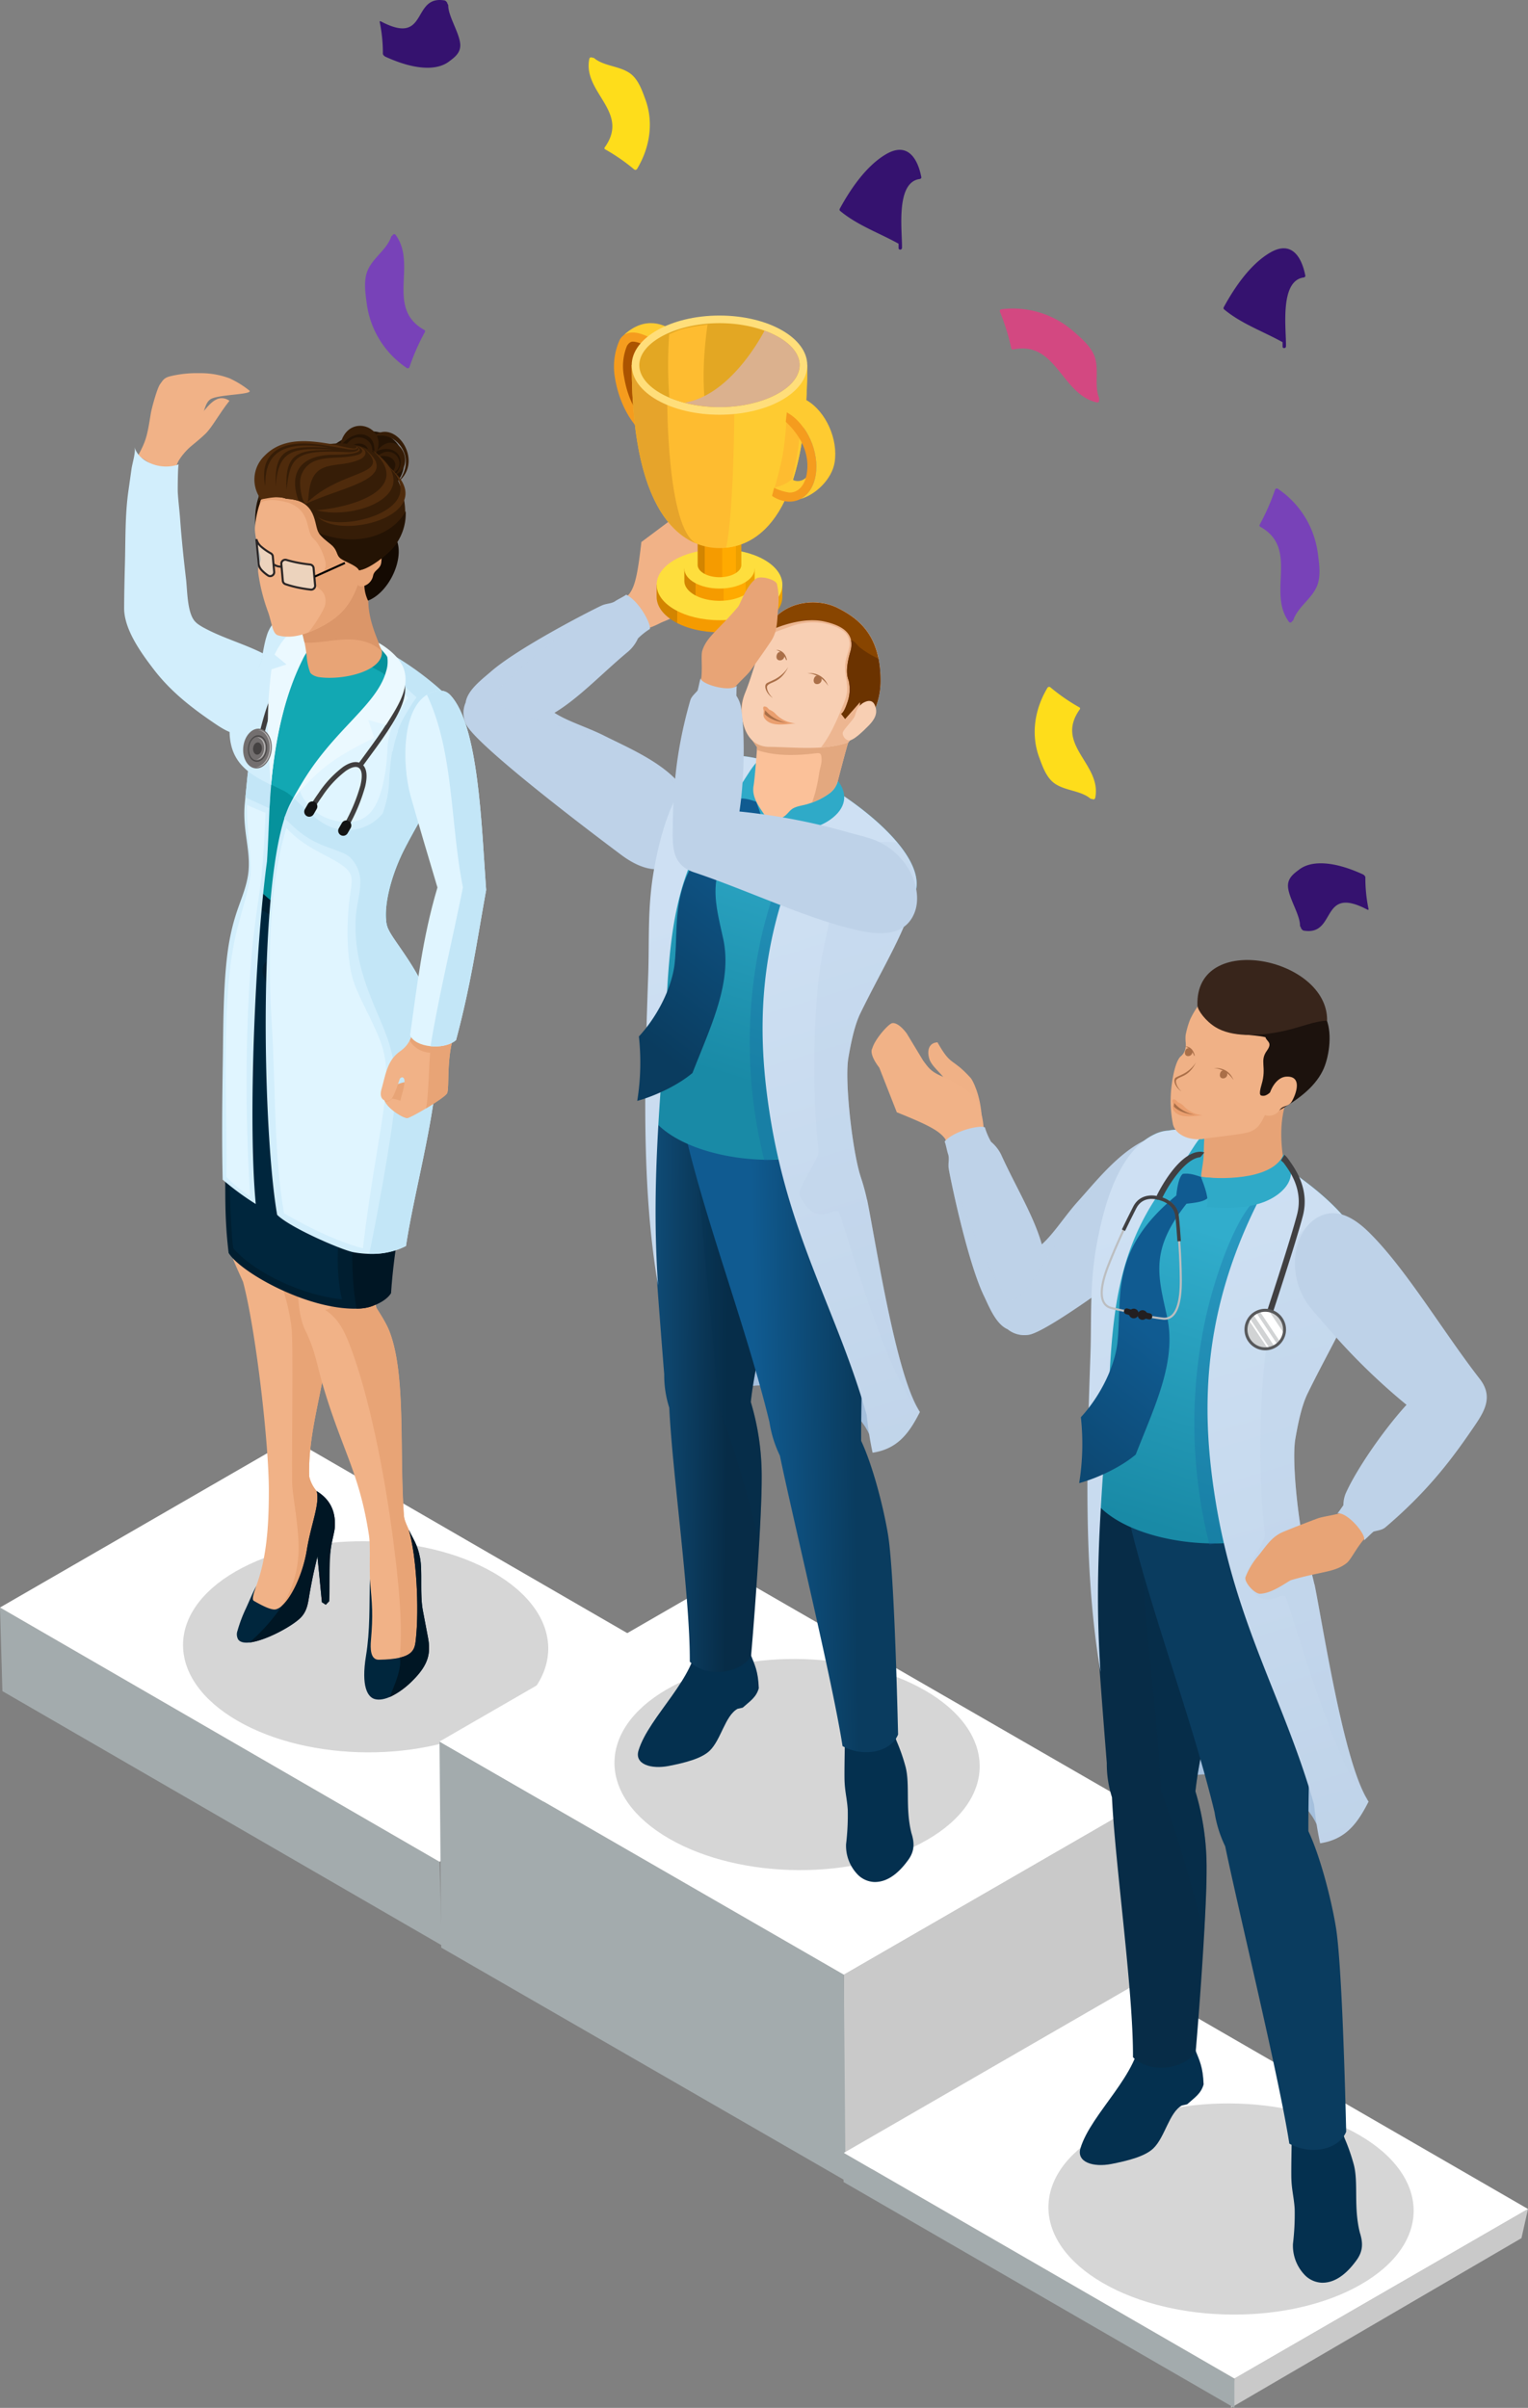 <svg xmlns="http://www.w3.org/2000/svg" xmlns:xlink="http://www.w3.org/1999/xlink" width="482.199" height="759.713" viewBox="0 0 482.199 759.713"><rect x="0" y="0" width="482.199" height="759.713" fill="#808080" stroke="none"/><defs><style>.a{fill:#868686;}.b{fill:#a3abad;}.c{fill:#fff;}.d{fill:#d6d6d6;}.bg,.d,.n,.q,.t{mix-blend-mode:multiply;isolation:isolate;}.e{fill:#c9c9c9;}.f{fill:#7842b8;}.g{fill:#fedd1b;}.h{fill:#35126f;}.i{fill:#d34881;}.j{fill:#a5c0dd;}.aa,.ab,.ac,.ad,.ak,.al,.am,.an,.ao,.ap,.aq,.bh,.bi,.bj,.bl,.bm,.bn,.bo,.bp,.bq,.br,.bs,.bt,.bu,.bv,.bw,.bx,.by,.bz,.ca,.cb,.cc,.cd,.ce,.cf,.cg,.ch,.j,.k,.l,.m,.n,.o,.p,.q,.r,.s,.t,.u,.v,.w,.x,.y,.z{fill-rule:evenodd;}.k{fill:#f0b186;}.l{fill:url(#a);}.m{fill:url(#b);}.n{fill:#bdd1e7;opacity:0.35;}.o,.q{fill:#04304f;}.p{fill:url(#c);}.q,.t{opacity:0.3;}.r{fill:url(#d);}.s{fill:url(#e);}.t{fill:#1466a0;}.u{fill:url(#f);}.v{fill:url(#g);}.w{fill:#e7a376;}.x{fill:#2faac8;}.y{fill:url(#h);}.z{fill:url(#i);}.aa{fill:#aa6f48;}.ab{fill:#ea9f6f;}.ac{fill:url(#j);}.ad{fill:url(#k);}.ae{fill:#bcbec0;}.af{fill:#231f20;}.ag{fill:#414042;}.ah{fill:#d1d3d4;}.ai{fill:none;}.aj{fill:#58595b;}.ak{fill:url(#l);}.al{fill:url(#m);}.am{fill:url(#n);}.an{fill:url(#o);}.ao{fill:url(#p);}.ap{fill:url(#q);}.aq{fill:url(#r);}.ar{fill:#fbc199;}.as{fill:#e3a87f;}.at{fill:#f8cfb3;}.au{fill:#edb691;}.av{fill:#884500;}.aw{fill:#6b3300;}.ax{fill:#fecb31;}.ay{fill:#ab5300;}.az{fill:#f59c1e;}.ba{fill:url(#s);}.bb{fill:#fede3d;}.bc{fill:#febc30;}.bd{fill:#e6a42b;}.be{fill:#ffde7a;}.bf{fill:#e3a723;}.bg{fill:#dbb18e;}.bh{fill:url(#v);}.bi{fill:url(#w);}.bj{fill:#f1b287;}.bk,.br{fill:#d2eefc;}.bl{fill:#e8a476;}.bm{fill:#00263d;}.bn{fill:#001624;}.bo{fill:#001e30;}.bp{fill:#06929c;}.bq{fill:#12a8b3;}.bs{fill:#c3e6f7;}.bt{fill:#e0f5ff;}.bu{fill:#403e3e;}.bv{fill:#ebf9ff;}.bw{fill:#db9669;}.bx{fill:#141414;}.by{fill:#241304;}.bz{fill:#361d07;}.ca{fill:#140a02;}.cb{fill:#4f2b0c;}.cc{fill:#e9f5f5;opacity:0.5;}.cd{fill:#292424;}.ce{fill:#736f6f;}.cf{fill:#b8b6b6;}.cg{fill:#4a4848;}.ch{fill:#454242;}</style><linearGradient id="a" x1="-1.79" y1="0.879" x2="-1.762" y2="0.804" gradientUnits="objectBoundingBox"><stop offset="0" stop-color="#e8a476"/><stop offset="1" stop-color="#f1b287"/></linearGradient><linearGradient id="b" x1="-0.245" y1="0.419" x2="-0.5" y2="0.165" gradientUnits="objectBoundingBox"><stop offset="0" stop-color="#bed2e8"/><stop offset="1" stop-color="#cee0f3"/></linearGradient><linearGradient id="c" x1="-1.032" y1="0.498" x2="-1.568" y2="0.486" gradientUnits="objectBoundingBox"><stop offset="0" stop-color="#072c47"/><stop offset="1" stop-color="#104e7a"/></linearGradient><linearGradient id="d" x1="-0.668" y1="0.517" x2="-0.213" y2="0.495" gradientUnits="objectBoundingBox"><stop offset="0" stop-color="#105b91"/><stop offset="1" stop-color="#0a3c5f"/></linearGradient><linearGradient id="e" x1="-0.237" y1="0.102" x2="-0.384" y2="0.8" gradientUnits="objectBoundingBox"><stop offset="0" stop-color="#31adcc"/><stop offset="0.995" stop-color="#198aa6"/></linearGradient><linearGradient id="f" x1="-0.203" y1="1.228" x2="-0.33" y2="0.182" xlink:href="#b"/><linearGradient id="g" x1="-1.041" y1="0.011" x2="-1.335" y2="0.901" xlink:href="#d"/><linearGradient id="h" x1="-1.589" y1="0.106" x2="-1.461" y2="0.592" gradientUnits="objectBoundingBox"><stop offset="0" stop-color="#38251b"/><stop offset="1" stop-color="#1c120d"/></linearGradient><linearGradient id="i" x1="-1.356" y1="0.459" x2="-1.025" y2="0.834" gradientUnits="objectBoundingBox"><stop offset="0" stop-color="#4d3529"/><stop offset="1" stop-color="#38251b"/></linearGradient><linearGradient id="j" x1="-1.348" y1="0.514" x2="-1.372" y2="0.434" xlink:href="#a"/><linearGradient id="k" x1="-0.509" y1="0.641" x2="-0.977" y2="0.457" xlink:href="#b"/><linearGradient id="l" x1="-18.49" y1="-3.145" x2="-18.461" y2="-3.218" xlink:href="#a"/><linearGradient id="m" x1="-7.353" y1="-1.602" x2="-7.656" y2="-1.79" xlink:href="#b"/><linearGradient id="n" x1="0.536" y1="0.498" x2="0" y2="0.486" xlink:href="#c"/><linearGradient id="o" x1="0.344" y1="0.517" x2="0.799" y2="0.495" xlink:href="#d"/><linearGradient id="p" x1="0.568" y1="0.102" x2="0.421" y2="0.8" xlink:href="#e"/><linearGradient id="q" x1="0.598" y1="1.228" x2="0.471" y2="0.182" xlink:href="#b"/><linearGradient id="r" x1="0.643" y1="0.011" x2="0.349" y2="0.901" xlink:href="#d"/><linearGradient id="s" y1="0.5" x2="1" y2="0.5" gradientUnits="objectBoundingBox"><stop offset="0.161" stop-color="#d38500"/><stop offset="0.163" stop-color="#f59b00"/><stop offset="0.559" stop-color="#f59b00"/><stop offset="0.562" stop-color="#fa0"/><stop offset="0.873" stop-color="#fa0"/><stop offset="0.874" stop-color="#ed9f00"/></linearGradient><linearGradient id="v" x1="-29.542" y1="10.136" x2="-29.578" y2="10.08" xlink:href="#a"/><linearGradient id="w" x1="-8.889" y1="3.665" x2="-9.248" y2="3.435" xlink:href="#b"/></defs><g transform="translate(-2259.916 -4519.281)"><g transform="translate(2259.916 4973.311)"><path class="a" d="M2766.535,6181.261l-92.109,12.182-.548-27.064,92.657-53.5Z" transform="translate(-2535.181 -6032.981)"/><path class="b" d="M2399.374,6139.691l-138.7-80.235-.761-26.381,138.7,80.235Z" transform="translate(-2259.916 -5979.913)"/><path class="c" d="M2398.613,6007.8l-138.7-80.235L2352,5874.405l138.7,80.235Z" transform="translate(-2259.916 -5874.405)"/><path class="d" d="M2530.382,5980.59c-22.673-13.121-59.158-13.3-81.493-.41s-22.059,33.984.614,47.106,59.159,13.306,81.493.412S2553.054,5993.713,2530.382,5980.59Z" transform="translate(-2374.554 -5938.389)"/><g transform="translate(138.697 42.29)"><path class="e" d="M3146.779,6296.224l-92.079,41.922V6272.69l92.658-53.5Z" transform="translate(-2927.107 -6145.964)"/><path class="b" d="M2802.02,6297.872l-127.593-73.565-.548-65.01,127.593,73.564Z" transform="translate(-2673.878 -6106.135)"/><path class="c" d="M2801.471,6127.353l-127.593-73.564,92.079-53.162,127.593,73.565Z" transform="translate(-2673.878 -6000.627)"/><path class="d" d="M2936.751,6091.488c-22.673-13.122-59.159-13.306-81.493-.411s-22.059,33.985.614,47.106,59.16,13.307,81.493.412S2959.424,6104.61,2936.751,6091.488Z" transform="translate(-2783.468 -6054.42)"/></g><g transform="translate(266.29 171.73)"><path class="e" d="M3511.063,6608.69l-91.652,53.5,1.057-9.191,92.657-53.5Z" transform="translate(-3297.216 -6528.289)"/><path class="b" d="M3177.952,6627.084l-123.252-71.21v-9.247l123.252,71.21Z" transform="translate(-3054.7 -6493.131)"/><path class="c" d="M3177.952,6511.667,3054.7,6440.456l92.658-53.5,123.251,71.21Z" transform="translate(-3054.7 -6386.961)"/><path class="d" d="M3345.482,6510.041c-22.672-13.122-59.158-13.306-81.492-.411s-22.06,33.985.614,47.106,59.159,13.307,81.493.412S3368.156,6523.163,3345.482,6510.041Z" transform="translate(-3182.848 -6462.178)"/></g></g><g transform="translate(2375.117 4519.281)"><g transform="translate(0 0)"><g transform="translate(0 73.882)"><path class="f" d="M2622.41,4769.994c-12.237-6.879-2.073-20.618-9.026-29.995a.559.559,0,0,0-.979.252.525.525,0,0,0-.4.338c-1.413,4.129-5.7,6.577-7.424,10.625-1.373,3.21-.712,7.325-.274,10.6a29.03,29.03,0,0,0,12.577,20.177.574.574,0,0,0,.887-.271,70.023,70.023,0,0,1,4.877-11.082A.467.467,0,0,0,2622.41,4769.994Z" transform="translate(-2603.753 -4739.792)"/></g><g transform="translate(70.557 18.095)"><path class="g" d="M2819.514,4602.288a60.425,60.425,0,0,1,9.218,6.378.623.623,0,0,0,.916-.213c4.309-7.219,5.1-15.11,2.592-21.915-1.03-2.79-2.221-6.344-4.853-8.212-3.317-2.356-8.251-2.225-11.319-4.8a.541.541,0,0,0-.512-.072.6.6,0,0,0-.994.272c-2.2,10.717,12.939,16.646,4.881,27.935C2819.277,4601.9,2819.282,4602.152,2819.514,4602.288Z" transform="translate(-2814.34 -4573.289)"/></g><g transform="translate(4.61)"><path class="h" d="M2617.518,4526.19a47.958,47.958,0,0,1,1.006,10.035c-.01.291.391.758.81.952,8.988,4.125,16.118,4.52,20.073,1.509,1.624-1.236,3.771-2.684,3.523-5.553-.311-3.614-3.809-8.789-3.774-12.152a.925.925,0,0,0-.29-.544c.1-.229-.446-.953-.91-1.027-10.46-1.724-5.007,14.512-19.966,6.67C2617.68,4525.919,2617.471,4525.936,2617.518,4526.19Z" transform="translate(-2617.511 -4519.281)"/></g></g><g transform="translate(149.733 47.275)"><g transform="translate(121.181 31.067)"><path class="h" d="M3412.521,4772.375c5.476,4.567,12.292,6.921,18.455,10.356,0,.464,0,.924-.005,1.375-.013.7,1.063.624,1.076-.067.1-5.387-2.1-20.7,5.6-21.729.262-.033.565-.268.506-.572-1.239-6.332-4.588-11.094-11.133-7.254-6.267,3.675-11.219,10.981-14.626,17.243A.54.54,0,0,0,3412.521,4772.375Z" transform="translate(-3412.339 -4753.107)"/></g><path class="h" d="M3050.838,4679.649c5.476,4.567,12.292,6.922,18.454,10.357,0,.463,0,.924,0,1.375-.012.7,1.064.624,1.076-.067.1-5.387-2.1-20.7,5.6-21.729.261-.034.564-.269.505-.572-1.238-6.332-4.587-11.093-11.133-7.253-6.267,3.674-11.218,10.98-14.626,17.242A.539.539,0,0,0,3050.838,4679.649Z" transform="translate(-3050.655 -4660.382)"/><g transform="translate(132.516 106.832)"><path class="f" d="M3446.46,4991.35c12.237,6.879,2.073,20.619,9.027,30a.559.559,0,0,0,.978-.253.527.527,0,0,0,.4-.338c1.413-4.129,5.7-6.577,7.424-10.625,1.372-3.21.712-7.324.274-10.6a29.027,29.027,0,0,0-12.578-20.176.573.573,0,0,0-.887.27,70.068,70.068,0,0,1-4.877,11.082A.467.467,0,0,0,3446.46,4991.35Z" transform="translate(-3446.169 -4979.238)"/></g><g transform="translate(50.574 50.09)"><path class="i" d="M3205.829,4822.78c13.751-2.831,15.08,14.2,26.479,16.724a.561.561,0,0,0,.575-.834.528.528,0,0,0,.083-.52c-1.64-4.044-.008-8.7-1.359-12.891-1.07-3.323-4.262-5.995-6.744-8.183a29.012,29.012,0,0,0-22.725-6.982.575.575,0,0,0-.492.786,69.916,69.916,0,0,1,3.583,11.564A.466.466,0,0,0,3205.829,4822.78Z" transform="translate(-3201.6 -4809.885)"/></g><g transform="translate(61.589 169.433)"><path class="g" d="M3248.622,5172.582a60.436,60.436,0,0,1-9.218-6.377.624.624,0,0,0-.916.214c-4.309,7.219-5.1,15.11-2.592,21.915,1.029,2.79,2.222,6.344,4.853,8.212,3.318,2.356,8.251,2.224,11.319,4.8a.541.541,0,0,0,.512.072.6.6,0,0,0,.994-.272c2.2-10.718-12.94-16.646-4.881-27.936C3248.859,5172.972,3248.855,5172.718,3248.622,5172.582Z" transform="translate(-3234.478 -5166.081)"/></g><g transform="translate(141.518 225.107)"><path class="h" d="M3498.47,5346.713a48.008,48.008,0,0,1-1.006-10.034c.01-.291-.391-.758-.81-.952-8.988-4.125-16.118-4.52-20.073-1.509-1.623,1.236-3.771,2.685-3.523,5.553.312,3.614,3.81,8.789,3.775,12.152a.92.92,0,0,0,.29.543c-.1.229.446.954.911,1.028,10.46,1.723,5.007-14.512,19.966-6.67C3498.309,5346.985,3498.517,5346.968,3498.47,5346.713Z" transform="translate(-3473.038 -5332.249)"/></g></g></g><g transform="translate(2534.956 4822.169)"><g transform="translate(0 0)"><path class="j" d="M3420.01,6138.708c-7.044-15.581-30.7-17-40.427-15.48l.9-34.415,29.3,2.175C3414.972,6103.44,3427.731,6126.358,3420.01,6138.708Z" transform="translate(-3279.482 -5865.834)"/><g transform="translate(0 19.904)"><path class="k" d="M3137.163,5500.807c-3.925.262-3.065,4.954-1.969,6.5,1.569,2.606,5.448,5.016,4.534,7.105-1.025,2.345,11.407,10.5,11.423,10.291-.338-7.135-2.872-11.943-3.492-12.626C3141.572,5505.369,3141.62,5508.7,3137.163,5500.807Z" transform="translate(-3116.362 -5494.742)"/><path class="l" d="M3104.063,5519.266a52.323,52.323,0,0,1,1.908,5.518l11.473-4.236a36.793,36.793,0,0,1-1.278-5.013,27.186,27.186,0,0,0-.454-3.234c-1.312-6.188-3.465-8.521-13.447-13.147-2.91-1.35-3.679-2.618-5.177-4.62l-5.156-8.532c-1.8-2.444-3.567-3.507-4.638-3.258-1.191.276-5.409,5.012-6.234,7.928l0,.014c-.666,1.013.042,3.312,2.2,6.1l5.524,14.072.72.29C3098.68,5514.847,3102.233,5516.715,3104.063,5519.266Z" transform="translate(-3080.817 -5482.707)"/><path class="m" d="M3176.393,5645.964c6.947-1.435,37.5-24.425,53.9-37.185,9.305-7.242,10.513-15.43,2.013-21.923-16.813-12.844-31.395,6.888-40.473,16.92-4.283,4.733-7.565,10.144-11.511,13.689-2.434-8.765-8.2-18.179-12.587-27.779a12.3,12.3,0,0,0-3.44-4.589,22.145,22.145,0,0,1-1.927-4.506c-1.181-.867-9.483.839-12.714,4.429.4.952.72,2.923,1.078,3.962.51,1.479-.078,3,.214,4.636.992,5.543,6.178,29.876,11.117,40.12,1.634,3.39,3.74,8.883,7.466,10.507A8.436,8.436,0,0,0,3176.393,5645.964Z" transform="translate(-3126.59 -5547.648)"/><path class="n" d="M3178.956,5652.277c6.947-1.434,37.5-24.424,53.9-37.185,9.3-7.241,10.859-14.844,2.359-21.337-13.772-10.521-27.462,2.664-35.159,11.521-11.392,13.106-23.787,41.282-28.2,35.315-5.13-6.941-14.373-29.088-18.35-40.66.992,5.543,6.178,29.876,11.117,40.121,1.634,3.39,3.74,8.882,7.466,10.507A8.433,8.433,0,0,0,3178.956,5652.277Z" transform="translate(-3129.153 -5553.961)"/></g><g transform="translate(65.72 157.501)"><path class="o" d="M3491.909,6518.052c.493,1.621.281,2.975,1.139,5.1a60.764,60.764,0,0,1,2.854,8.2c1.5,5.714-.131,13.367,1.91,21.45,1.025,3.232,1.028,5.82-1.04,8.675-2.027,2.8-5.862,7.284-11.031,7.116a7.982,7.982,0,0,1-5.522-2.644,13.354,13.354,0,0,1-3.524-9.582,79.023,79.023,0,0,0,.545-11.026c-.243-3.959-1.03-6.139-1.061-10.479-.032-4.588.145-10.9.132-13.866Z" transform="translate(-3409.432 -6308.76)"/><path class="o" d="M3313.166,6439.063c1.61,4.066,2.645,5.8,2.873,11.478-.834,3-2.91,4.214-5.2,6.283l-1.648.362c-4.048,2.225-5.332,10.023-9.047,13.574-2.621,2.506-7.936,3.868-13.224,4.9-5.651,1.1-11.093-.526-9.739-4.994,3.363-11.1,18.893-23.636,18.91-36.039Z" transform="translate(-3276.968 -6253.283)"/><path class="p" d="M3293.262,6000.053c1,21.264,6.75,61.06,6.629,82.015,5.585,5.446,16.416,3.761,19.8-1.812,1.666-19.282,3.471-46.674,3.428-57.254a82.909,82.909,0,0,0-3.522-24.812c2.505-23.267,15.054-55.015,11.242-76.906-1.675-9.615-8.265-19.965-10.321-27.9-15.3,19.526-27.641,10.167-34.247,8.471.227,6.747-.31,5.846.107,12.937,1.411,23.978,3.243,49.581,5.257,74.459A34.372,34.372,0,0,0,3293.262,6000.053Z" transform="translate(-3283.114 -5893.386)"/><path class="q" d="M3322.415,6043.172c.508-8.374.833-15.663.815-20.17a82.965,82.965,0,0,0-3.522-24.813c2.505-23.267,15.054-55.015,11.241-76.906-1.675-9.615-8.265-19.965-10.321-27.9-15.3,19.526-27.642,10.167-34.247,8.471.025.752.041,1.409.049,1.993l21.2,15.347-5.15-1.155c.969,27.631,5.093,52.82,6.369,80.068,5.794,15.451,9.316,28.65,13.465,44.574Z" transform="translate(-3283.227 -5893.386)"/><path class="r" d="M3350.2,6026.882c4.414,21.265,17,72.867,20.243,93.821,6.968,3.812,15.675,1.821,17.943-3.754-.461-19.281-1.509-53.96-3.249-64.54-1.447-8.806-4.945-22.391-8.685-30.3.015-49.681,5.195-62.923-2.129-84.814-3.217-9.615-11.19-18.892-14.52-26.823-4.072,6.533-10.375,15.8-24.467,14.657-1.378-.113-13.336-8.488-17.234-9.449,5.733,29.557,20.952,68.165,28.732,100.4A38.159,38.159,0,0,0,3350.2,6026.882Z" transform="translate(-3304.323 -5904.749)"/></g><path class="s" d="M3308.566,5583.354a11.534,11.534,0,0,0-4.4,1.147c-10.647,4.979-14.615,21.481-17.283,36.043-2.315,12.632-1.581,23.081-1.987,34.757-.324,9.314-2.122,17.83-2.318,26.654-.058,2.613-.632,5.289.132,8.287a40.055,40.055,0,0,1,.427,6.635c8.451,18.553,53.648,21.279,61.493,10.24a16.63,16.63,0,0,1-1.313-5.05c4.031-3.7,1.446-14.094,2.658-21.125.911-5.28,2.051-10.65,3.9-14.417,7.729-15.792,17.811-27.662,20.51-40.009,1.859-8.5-8.378-19.969-22.253-29.642C3334.773,5587.564,3316.18,5581.7,3308.566,5583.354Z" transform="translate(-3214.805 -5529.542)"/><path class="t" d="M3389.628,5755.1c4.336-1.082,21.516-4.6,23.184-6.944a16.606,16.606,0,0,1-1.312-5.05c4.031-3.7,1.445-14.095,2.657-21.126.911-5.279,2.051-10.649,3.9-14.417,7.729-15.792,17.812-27.661,20.51-40.01.983-4.5-1.418-9.824-5.952-15.275-4.677-.763-24.616-9.507-27.513-7.056-7.724,6.533-14.017,26.688-16.4,37.076A156.349,156.349,0,0,0,3389.628,5755.1Z" transform="translate(-3282.988 -5570.579)"/><path class="u" d="M3355.754,5726.517a66.61,66.61,0,0,0-1.975-7.182c-2.706-8.086-5.333-31.168-4.042-38.65.911-5.279,2.051-10.65,3.9-14.418,7.729-15.791,15.252-27.405,17.951-39.753,1.858-8.5-8.378-19.968-22.254-29.642-13.353-9.308-31.946-15.177-39.559-13.52a11.526,11.526,0,0,0-4.4,1.148c-10.647,4.978-15.638,20.2-18.307,34.763-2.314,12.632-1.581,23.082-1.986,34.757-1.12,32.229-2.314,68.294,3.183,100.15-1.617-23.591-.659-44.81,1.688-74.588,2.113-26.814.375-51.11,15.438-74.383,9.283-14.342,20.687-21.535,30.53-15.239,4.192,2.682,7.542,4.6,1.165,17.674-17.4,35.659-16.8,66.058-12.542,92.432,6.314,39.107,21.708,62.886,31.116,95.958a109.562,109.562,0,0,0,1.906,12.211c8.081-1.213,11.8-6.267,15.291-13.159-7.844-11.225-15.094-59.579-17.082-68.655Z" transform="translate(-3216.008 -5529.541)"/><path class="n" d="M3471.667,5849.892c-9.294-15.262-14.341-61.739-18.87-75.276-2.705-8.086-5.333-31.169-4.042-38.651.911-5.279,2.051-10.649,3.9-14.417,7.729-15.792,15.252-27.406,17.951-39.754.983-4.5-1.419-9.824-5.952-15.275-4.677-.762-9.134-.169-12.034,2.284-7.723,6.534-9.558,21.82-11.921,32.215-3.453,15.2-3.738,47.949-1.531,65.008.331,2.556-7.26,12.1-5.981,14.659,5.553,11.115,11.525,2.551,12.584,5.249C3448.212,5792.162,3461.48,5840.424,3471.667,5849.892Z" transform="translate(-3315.027 -5584.821)"/><g transform="translate(65.521)"><path class="v" d="M3310.248,5632.14c-11.591,14.631-9.02,22.6-6.148,35.58,3.13,14.138-3.872,28.173-9.882,43.563-4.513,3.825-11.792,7.346-17.844,9.01a77.914,77.914,0,0,0,.534-20.8c6.287-6.8,10.8-16.246,11.567-23.723,1.507-14.75-2.524-28.924,18.547-46.224.671-6.155,1.841-7.114,3.253-7.445,1.655-.387.517-1.019,4.361,1.264,2.532,1.5,5.15,2.982,3.416,5.682C3316.719,5631.117,3315.281,5631.6,3310.248,5632.14Z" transform="translate(-3276.374 -5555.235)"/><path class="w" d="M3390.526,5566.838c-.09-.852-.223-1.708-.33-2.623-.305-2.61.765-7.543.554-13.482l22.78-2.269,4.975-.92c-3.407,7.542-2.977,14.913-2.05,21.412-1.509,7.851-17.473,6.171-25.928,5.414C3390.23,5572.242,3390.8,5569.459,3390.526,5566.838Z" transform="translate(-3352.023 -5505.916)"/><path class="x" d="M3373.985,5601.187c-.052-1.218.491-3.509.7-5.593.186-1.865.092-6.627.457-7.739-1.909-.152-6.434,9.44-9.875,12.956C3369.1,5599.714,3370.514,5599.986,3373.985,5601.187Z" transform="translate(-3335.483 -5532.719)"/><path class="x" d="M3417.1,5606.342c-2.811,7.336-17.073,8.152-26.04,7.119,1.186,3.137,2.748,7.1,1.807,9.506,6.36.4,17.159,1.049,23.7-5.016C3421.046,5613.8,3419.7,5609.188,3417.1,5606.342Z" transform="translate(-3352.635 -5545.014)"/><path class="k" d="M3372.545,5494.434c2.9-.595,12.232-1.378,14.831-2.253,4.785-1.612,3.906-5.833,9.217-11.739,5.4-1.318,7.77-3.133,9.225-5.675,3.454-6.034,2.574-14.38-.8-20.1-2.947-5-7.484-7.888-13.486-8.893-11.66-1.951-18.537,1.9-22.821,10.941a27.721,27.721,0,0,0-1.413,4.914c-.168,2.1.226,2.6-.03,4.018a4.2,4.2,0,0,1-1.534,2.694c-1.3,1.193-2.278,4.778-2.841,9.095a38.205,38.205,0,0,0,.437,12.438C3364.217,5492.9,3367.889,5494.831,3372.545,5494.434Z" transform="translate(-3333.709 -5437.914)"/><path class="y" d="M3409.848,5476.112c3.086-.547,14.608-2.627,19.684-3.772,5.192-1.17,10.838-2.376,13.639,1.555,1.96,4.959.7,12.412-1.194,16.211-2.707,5.439-8.007,9.291-14.65,13.019-2.5,1.4.2-6.646.118-8.529-1.907,2.576-3.308,3.488-4.288,3.409-.709-.057-1.566.115-.465-3.57,1.687-5.649-.719-7.354,1.677-10.673,1.921-2.659-.145-2.882-.439-4.238C3419.722,5478.482,3415.284,5479.4,3409.848,5476.112Z" transform="translate(-3365.128 -5455.151)"/><path class="k" d="M3456.566,5533.133c4.779-.212,3.343,4.815,1.781,7.662-1.073,1.956-2.754,1.3-3.862,2.765a4.11,4.11,0,0,1-4.407,1.8c-2.624-.845.159-4.3.929-5.766C3451.447,5536.952,3453.534,5533.268,3456.566,5533.133Z" transform="translate(-3391.146 -5496.33)"/><path class="z" d="M3428.673,5442.493c-3.56-.1-8.651,2.168-14.18,3.317-7.613,1.58-15.893,1.867-21.084-1.34-2.984-1.843-5.6-5.243-5.652-6.824C3386.9,5413.957,3429.064,5422.456,3428.673,5442.493Z" transform="translate(-3350.43 -5423.299)"/><path class="aa" d="M3372.868,5519.742c-2.52,3.858-5.99,4.178-6.592,4.986-.633.85.049,2.861,1.99,4.165-1.652-1.522-1.937-3.233-1.6-3.648C3367.747,5523.927,3370.488,5524.5,3372.868,5519.742Z" transform="translate(-3336.002 -5487.429)"/><g transform="translate(42.527 34.071)"><path class="aa" d="M3409.485,5528.821A8.3,8.3,0,0,0,3403.3,5525C3406.669,5524.888,3408.552,5526.465,3409.485,5528.821Z" transform="translate(-3403.304 -5524.99)"/><path class="aa" d="M3409.551,5529.815c-.913-.275-.782-1.524-.289-2.121a.987.987,0,0,1,1.078-.268,1.241,1.241,0,0,1,.894,1.225A1.334,1.334,0,0,1,3409.551,5529.815Z" transform="translate(-3407.01 -5526.58)"/></g><g transform="translate(33.279 27.174)"><path class="aa" d="M3378.872,5507.256c-.632-2.267-1.864-2.685-3.172-2.854a4.993,4.993,0,0,1,3.046,3.194Z" transform="translate(-3375.7 -5504.403)"/><path class="aa" d="M3376.632,5508.833c-.912-.274-.782-1.524-.289-2.12a.987.987,0,0,1,1.078-.269,1.241,1.241,0,0,1,.894,1.226A1.333,1.333,0,0,1,3376.632,5508.833Z" transform="translate(-3375.872 -5505.73)"/></g><g transform="translate(29.431 43.984)"><path class="ab" d="M3365.025,5554.662c.483.178.557.483,1.033.877a4.637,4.637,0,0,1,1.663,1.073,9.185,9.185,0,0,0,6.121,2.983c-3,.17-7.441,1.233-9.3-1.614-.53-.81-.013-1.765-.223-2.381C3364.158,5555.138,3364.059,5554.308,3365.025,5554.662Z" transform="translate(-3364.215 -5554.576)"/><path class="aa" d="M3365.661,5557.991a11.242,11.242,0,0,0,6.587,3.729c-2.2-.173-5.115-.894-6.737-2.638l.119-.971Z" transform="translate(-3365.077 -5556.847)"/></g></g><g transform="translate(117.948 79.885)"><path class="ac" d="M3463.819,5943.313c-2.345.854-6.4,1.338-8.117,1.951-.887.318-7.279,2.739-10.9,4.261-3.877,1.627-5.5,4.757-8.269,8.043a23.65,23.65,0,0,0-3.622,6.235c-.524,1.513,2.837,5.28,4.59,5.24,3.981-.092,8.8-4.007,9.905-4.331,9.416-2.748,13.593-2.378,17.376-5.3,1.615-1.245,3.288-5.487,6.788-8.907l-4.3-5.774Z" transform="translate(-3432.851 -5848.969)"/><path class="ad" d="M3502.856,5667.644c11.7,11.442,23.537,31.526,35.054,46.33,4.131,5.312,1.895,9.709-1.374,14.514-6.593,9.692-14.232,20.331-28.322,32.314-1.055.9-2.229.962-3.8,1.394-.885.732-2.122,2.051-3.066,2.816,1.171-1.507-5.139-9.069-8.318-8.566.817-1.012,1.031-1.42,1.878-2.583a9.766,9.766,0,0,1,.684-3.621c3.331-7.549,11.949-20.07,19.228-28.046a201.423,201.423,0,0,1-25.269-24.811c-1.925-2.223-2.963-3.3-4.857-5.611-8.038-9.792-5.718-23.6,1.4-28.3C3490.289,5660.707,3495.69,5660.637,3502.856,5667.644Z" transform="translate(-3463.953 -5661.728)"/></g></g></g><g transform="translate(2607.265 4882.667)"><g transform="translate(0 13.798)"><g transform="translate(14.132 0.66)"><path class="ae" d="M3338.812,5684.693l.128-.648c.027,0,2.7.53,5.386.834a3.268,3.268,0,0,0,2.7-.82c1.219-1.1,2.66-3.9,2.607-11.023-.044-5.9-.407-12.12-1.177-20.165-.466-4.873-5.346-5.183-5.553-5.193l.033-.66c.056,0,5.656.343,6.177,5.791.772,8.064,1.135,14.3,1.18,20.223s-.907,9.792-2.826,11.52a3.944,3.944,0,0,1-3.214.984C3341.541,5685.228,3338.839,5684.7,3338.812,5684.693Z" transform="translate(-3338.812 -5647.017)"/></g><g transform="translate(0 0.025)"><path class="ae" d="M3299.461,5680.777a3.873,3.873,0,0,1-2.208-1.934c-1.174-2.3-.676-6.259,1.481-11.768s4.729-11.205,8.335-18.463c2.435-4.9,7.786-3.215,7.84-3.2l-.205.627c-.2-.063-4.866-1.519-7.044,2.865-3.6,7.24-6.16,12.917-8.312,18.41-2.6,6.632-2.254,9.765-1.508,11.226a3.276,3.276,0,0,0,2.227,1.73c2.614.676,5.3,1.143,5.328,1.147l-.113.651c-.027,0-2.74-.477-5.381-1.16C3299.751,5680.874,3299.6,5680.828,3299.461,5680.777Z" transform="translate(-3296.635 -5645.121)"/></g><g transform="translate(7.13 35.426)"><g transform="translate(0 0)"><rect class="af" width="3.429" height="1.833" rx="0.829" transform="translate(3.289 2.729) rotate(-163.567)"/></g></g><g transform="translate(8.918 35.725)"><path class="af" d="M3323.252,5753.195a1.523,1.523,0,1,1,1.521,1.524A1.523,1.523,0,0,1,3323.252,5753.195Z" transform="translate(-3323.252 -5751.674)"/></g><g transform="translate(17.708 0.187)"><path class="ag" d="M3356,5659.908l-.027-.389c-.175-2.482-.356-5.047-.641-7.555-.51-4.482-5.794-5.258-5.848-5.266l.15-1.091c.062.008,6.186.909,6.792,6.232.288,2.53.47,5.108.645,7.6l.028.39Z" transform="translate(-3349.488 -5645.607)"/></g><g transform="translate(12.479 36.612)"><g transform="translate(0)"><rect class="af" width="3.657" height="1.93" rx="0.878" transform="translate(0.417 0) rotate(12.477)"/></g></g><g transform="translate(11.674 36.198)"><path class="af" d="M3334.424,5755.154a1.523,1.523,0,1,0-1.966.88A1.523,1.523,0,0,0,3334.424,5755.154Z" transform="translate(-3331.479 -5753.088)"/></g><g transform="translate(6.692)"><path class="ag" d="M3317.6,5656.251l-.993-.476c1.065-2.223,2.229-4.571,3.558-7.176,2.572-5.042,8.085-3.243,8.141-3.224l-.353,1.043.177-.521-.176.522c-.189-.063-4.672-1.5-6.807,2.681C3319.823,5651.7,3318.664,5654.036,3317.6,5656.251Z" transform="translate(-3316.609 -5645.048)"/></g></g><g transform="translate(17.645)"><path class="ag" d="M3364.378,5604.091c-.136-.017-.763-.211-.9-.218-6.983-.363-13.415,12.3-14.181,13.947l1.7.794c1.851-3.969,7.079-12.269,11.752-12.979a1.41,1.41,0,0,0,.309-.057,3.234,3.234,0,0,0,.585-.625C3363.972,5604.522,3364.378,5604.091,3364.378,5604.091Z" transform="translate(-3349.297 -5603.865)"/><g transform="translate(33.933 0.956)"><path class="ag" d="M3462.818,5625.916c2.2-8.59-2.648-15.1-4.709-17.962a6.963,6.963,0,0,0-1.146-1.236s-.352.588-.523.87l-.538.89c.056.062.818.769.863.831,1.488,2.067,6.294,8.1,4.236,16.142-2.081,8.131-10.342,33.158-10.425,33.411l1.782.589C3452.441,5659.2,3460.721,5634.108,3462.818,5625.916Z" transform="translate(-3450.575 -5606.718)"/></g></g><g transform="translate(45.076 49.244)"><g transform="translate(0 0)"><circle class="ah" cx="6.082" cy="6.082" r="6.082" transform="translate(0 12.05) rotate(-82.132)"/></g><g transform="translate(1.481 0.9)"><g transform="translate(0 2.694)"><line class="ai" x1="6.231" y1="9.351"/></g><g transform="translate(3.617)"><path class="c" d="M3453.85,5760.4l-.006.047a5.974,5.974,0,0,1-1.12,2.754l-6.334-9.5a6.027,6.027,0,0,1,2.262-.113,5.462,5.462,0,0,1,.764.162Z" transform="translate(-3446.39 -5753.529)"/></g><g transform="translate(1.514 0.565)"><path class="c" d="M3447.753,5765.212a6.455,6.455,0,0,1-.9.682l-6.741-10.113a6.893,6.893,0,0,1,.969-.567Z" transform="translate(-3440.113 -5755.214)"/></g><g transform="translate(0 2.221)"><path class="c" d="M3442.4,5769.835a5.554,5.554,0,0,1-.579.147l-6.231-9.351a5.527,5.527,0,0,1,.349-.472Z" transform="translate(-3435.594 -5760.16)"/></g></g><g transform="translate(0.305 0.305)"><path class="aj" d="M3437.739,5764.8a6.552,6.552,0,1,1,7.387-5.593A6.559,6.559,0,0,1,3437.739,5764.8Zm1.666-12.05a5.613,5.613,0,1,0,4.792,6.329A5.62,5.62,0,0,0,3439.4,5752.746Z" transform="translate(-3432.083 -5751.753)"/></g></g></g><g transform="translate(2406.189 4677.747)"><g transform="translate(0 0)"><path class="j" d="M3000.437,5773.588c-6.881-15.22-29.991-16.606-39.493-15.123l.875-33.619,28.62,2.125C2995.514,5739.137,3007.979,5761.524,3000.437,5773.588Z" transform="translate(-2872.34 -5479.392)"/><g transform="translate(47.45)"><path class="k" d="M2898.5,5044.708c-1.261-3.629-5.459-1.607-6.628-.176-2.05,2.151-3.317,6.428-5.522,6.107-2.474-.359-6.942,13.459-6.743,13.421,6.634-2.162,10.51-5.792,10.993-6.552C2895.345,5050.041,2892.223,5050.946,2898.5,5044.708Z" transform="translate(-2865.703 -5025.771)"/><path class="ak" d="M2842.819,5021.368a50.892,50.892,0,0,1-4.7,3.224l6.956,9.713a36,36,0,0,1,4.391-2.5,26.725,26.725,0,0,0,2.931-1.263c5.491-2.835,7.132-5.466,8.911-16.066.519-3.09,1.515-4.142,3.014-6.071l6.706-7.062c1.837-2.327,2.381-4.267,1.87-5.211-.568-1.051-6.119-3.8-9.08-3.824h-.014c-1.126-.365-3.109.9-5.179,3.646l-11.829,8.841-.087.754C2845.591,5015.155,2844.75,5018.985,2842.819,5021.368Z" transform="translate(-2838.115 -4992.247)"/></g><path class="al" d="M2697.331,5120.219c3.147,6.173,32.7,29.018,48.96,41.167,9.227,6.895,17.252,5.917,21.173-3.769,7.754-19.159-14.6-27.8-26.4-33.755-5.566-2.812-11.511-4.506-15.872-7.307,7.628-4.558,15.006-12.426,22.917-19.037a12.02,12.02,0,0,0,3.434-4.427,21.655,21.655,0,0,1,3.747-2.979c.512-1.336-3.241-8.717-7.458-10.833-.793.62-2.567,1.433-3.454,2.039-1.262.863-2.851.7-4.312,1.4-4.966,2.367-26.549,13.541-34.924,20.841-2.771,2.416-7.4,5.82-7.968,9.75A8.238,8.238,0,0,0,2697.331,5120.219Z" transform="translate(-2696.492 -5050.119)"/><path class="n" d="M2697.331,5127.043c3.147,6.173,32.7,29.019,48.96,41.167,9.226,6.894,16.792,6.393,20.711-3.292,6.352-15.693-9.606-25.183-19.94-30.145-15.292-7.344-45.039-11.741-40.558-17.437,5.213-6.627,23.688-21.058,33.563-27.795-4.966,2.367-26.549,13.542-34.924,20.841-2.771,2.416-7.4,5.82-7.968,9.75A8.239,8.239,0,0,0,2697.331,5127.043Z" transform="translate(-2696.492 -5056.943)"/><g transform="translate(55.018 181.492)"><path class="o" d="M3070.673,6144.162c.481,1.584.274,2.907,1.113,4.987a59.453,59.453,0,0,1,2.788,8.012c1.469,5.583-.128,13.058,1.865,20.955,1,3.157,1,5.686-1.016,8.474-1.98,2.734-5.727,7.116-10.776,6.951a7.789,7.789,0,0,1-5.395-2.582,13.046,13.046,0,0,1-3.442-9.359,77.14,77.14,0,0,0,.533-10.771c-.238-3.867-1.006-6-1.036-10.237-.031-4.482.141-10.653.129-13.545Z" transform="translate(-2990.102 -5939.708)"/><path class="o" d="M2896.062,6067c1.573,3.971,2.584,5.669,2.807,11.212-.815,2.927-2.843,4.116-5.084,6.137l-1.61.354c-3.954,2.172-5.209,9.791-8.837,13.26-2.561,2.447-7.753,3.779-12.918,4.782-5.521,1.071-10.837-.514-9.514-4.879,3.285-10.843,18.456-23.09,18.472-35.206Z" transform="translate(-2860.701 -5885.515)"/><path class="am" d="M2876.617,5638.138c.979,20.773,6.6,59.648,6.477,80.119,5.456,5.32,16.036,3.674,19.338-1.771,1.628-18.836,3.39-45.594,3.349-55.931a81.007,81.007,0,0,0-3.441-24.238c2.448-22.729,14.707-53.743,10.982-75.128-1.636-9.392-8.074-19.5-10.082-27.252-14.949,19.075-27,9.932-33.455,8.275.221,6.59-.3,5.71.1,12.638,1.378,23.423,3.168,48.433,5.135,72.737A33.608,33.608,0,0,0,2876.617,5638.138Z" transform="translate(-2866.704 -5533.938)"/><path class="q" d="M2905.1,5680.261c.5-8.18.813-15.3.8-19.7a81.046,81.046,0,0,0-3.441-24.24c2.448-22.729,14.707-53.743,10.982-75.127-1.636-9.392-8.074-19.5-10.083-27.252-14.949,19.075-27,9.932-33.455,8.275.024.734.04,1.376.048,1.946l20.71,14.993-5.031-1.129c.947,26.992,4.975,51.6,6.222,78.217,5.66,15.095,9.1,27.988,13.154,43.544Z" transform="translate(-2866.815 -5533.938)"/><path class="an" d="M2932.243,5664.347c4.312,20.772,16.609,71.182,19.775,91.652,6.807,3.723,15.313,1.778,17.529-3.667-.45-18.835-1.474-52.712-3.173-63.048-1.413-8.6-4.83-21.873-8.484-29.6.014-48.533,5.074-61.468-2.081-82.854-3.143-9.393-10.932-18.455-14.184-26.2-3.978,6.382-10.135,15.439-23.9,14.318-1.347-.109-13.028-8.292-16.836-9.23,5.6,28.874,20.467,66.589,28.068,98.081A37.311,37.311,0,0,0,2932.243,5664.347Z" transform="translate(-2887.424 -5545.037)"/></g><path class="ao" d="M2891.569,5231.073a11.253,11.253,0,0,0-4.3,1.121c-10.4,4.863-14.277,20.984-16.884,35.209-2.261,12.34-1.544,22.547-1.941,33.953-.317,9.1-2.073,17.418-2.265,26.038-.056,2.553-.617,5.167.129,8.1a39.172,39.172,0,0,1,.417,6.482c8.255,18.124,52.408,20.787,60.071,10a16.251,16.251,0,0,1-1.283-4.933c3.938-3.617,1.412-13.769,2.6-20.637.89-5.157,2-10.4,3.8-14.084,7.551-15.427,17.4-27.022,20.036-39.083,1.816-8.308-8.184-19.507-21.739-28.957C2917.17,5235.187,2899.006,5229.455,2891.569,5231.073Z" transform="translate(-2809.157 -5150.874)"/><path class="t" d="M2970.756,5398.848c4.236-1.058,21.019-4.491,22.648-6.785a16.229,16.229,0,0,1-1.282-4.933c3.938-3.617,1.412-13.769,2.6-20.637.889-5.157,2-10.4,3.8-14.084,7.551-15.427,17.4-27.022,20.036-39.084.961-4.394-1.385-9.6-5.814-14.923-4.569-.744-24.046-9.286-26.877-6.891-7.545,6.381-13.693,26.07-16.021,36.219A152.733,152.733,0,0,0,2970.756,5398.848Z" transform="translate(-2875.764 -5190.962)"/><path class="ap" d="M2937.665,5370.925a65.133,65.133,0,0,0-1.929-7.015c-2.644-7.9-5.21-30.447-3.948-37.757.889-5.157,2-10.4,3.8-14.083,7.551-15.427,14.9-26.773,17.536-38.835,1.815-8.307-8.184-19.507-21.739-28.956-13.044-9.093-31.207-14.826-38.644-13.207a11.253,11.253,0,0,0-4.3,1.122c-10.4,4.863-15.276,19.733-17.883,33.959-2.261,12.339-1.545,22.549-1.941,33.953-1.095,31.485-2.26,66.715,3.11,97.835-1.58-23.045-.644-43.773,1.649-72.864,2.064-26.194.367-49.929,15.081-72.663,9.068-14.01,20.209-21.037,29.824-14.887,4.1,2.62,7.368,4.5,1.138,17.265-17,34.834-16.413,64.53-12.253,90.294,6.169,38.2,21.206,61.433,30.4,93.74a107.133,107.133,0,0,0,1.862,11.929c7.894-1.185,11.526-6.122,14.937-12.855-7.663-10.965-14.746-58.2-16.687-67.067Z" transform="translate(-2810.333 -5150.873)"/><path class="n" d="M3050.9,5491.449c-9.079-14.909-14.009-60.312-18.433-73.536-2.643-7.9-5.21-30.448-3.948-37.757.89-5.157,2-10.4,3.8-14.084,7.551-15.426,14.9-26.772,17.536-38.835.96-4.394-1.385-9.6-5.814-14.922-4.569-.745-8.922-.165-11.756,2.232-7.544,6.383-9.337,21.315-11.645,31.47-3.373,14.844-3.651,46.84-1.5,63.5.324,2.5-7.093,11.817-5.843,14.321,5.424,10.857,11.258,2.491,12.293,5.126C3027.986,5435.054,3040.947,5482.2,3050.9,5491.449Z" transform="translate(-2907.063 -5204.875)"/><g transform="translate(54.823 81.49)"><path class="aq" d="M2893.211,5278.731c-11.323,14.292-8.812,22.077-6.006,34.758,3.057,13.81-3.782,27.522-9.654,42.556-4.409,3.736-11.519,7.176-17.431,8.8a76.156,76.156,0,0,0,.522-20.323c6.141-6.641,10.552-15.871,11.3-23.175,1.473-14.41-2.466-28.256,18.119-45.155.656-6.012,1.8-6.95,3.178-7.273,1.616-.377.5-.994,4.26,1.235,2.474,1.468,5.031,2.913,3.336,5.55C2899.532,5277.731,2898.128,5278.208,2893.211,5278.731Z" transform="translate(-2860.12 -5257.463)"/><path class="x" d="M2955.475,5248.494c-.051-1.189.48-3.428.683-5.463.181-1.822.09-6.475.446-7.561-1.865-.149-6.285,9.222-9.646,12.656C2950.706,5247.056,2952.084,5247.322,2955.475,5248.494Z" transform="translate(-2917.863 -5235.468)"/><path class="x" d="M2997.594,5253.53c-2.746,7.166-16.678,7.964-25.438,6.954,1.159,3.064,2.685,6.938,1.766,9.286,6.213.394,16.762,1.025,23.155-4.9C3001.448,5260.819,3000.137,5256.311,2997.594,5253.53Z" transform="translate(-2934.618 -5247.479)"/></g></g></g><path class="ar" d="M2993.547,5129.269a6.837,6.837,0,0,0-1.507,1.466c-.473,1.221-3.38,12.453-3.38,12.453a6.845,6.845,0,0,1-2.732,3.748,22.337,22.337,0,0,1-6.5,3.187c-1.494.5-3.391.649-4.76,1.41-1.18.656-1.88,1.98-3.033,2.678-1.377.834-3.157.5-4.661-.073q-.738-.283-1.447-.632c-1.822-2.764-3.971-5.554-3.379-9.054.46-2.72,1.12-12.163,1.12-12.163l-2.524-3.687a13.974,13.974,0,0,1-1.214-13.5c1.323-3.357,2.037-5.671,3.347-9.772a.418.418,0,0,1,.03-.093c.3-.957.649-2.017,1.033-3.211a.481.481,0,0,1,.073-.184c.466-1.432.994-3.063,1.633-4.942,3.5-10.375,15.593-12.289,23.011-8.586s13.47,9.274,13.537,22.688A22.81,22.81,0,0,1,2993.547,5129.269Z" transform="translate(-464.427 -377.226)"/><path class="as" d="M3002.514,5158.349q-8.443-1.1-16.8-2.774a32.23,32.23,0,0,0-6.725-.894,10.91,10.91,0,0,0-9.089,6.4c-1.375,3.428-2.544,6.934-3.653,10.455-.2.627-.575,1.447-.9,2.273.016.023.029.05.044.073l2.524,3.688s-.022.32-.061.851c5.909,2.033,12.68,1.777,18.786,1.028.463-.057,1.014-.085,1.307.278a1.292,1.292,0,0,1,.221.6c.361,2.016-.313,3.334-.636,5.233a56.1,56.1,0,0,1-1.366,6.654c-.272.916-.586,1.836-.888,2.76a20.187,20.187,0,0,0,5.3-2.755,6.839,6.839,0,0,0,2.732-3.747s2.908-11.231,3.38-12.452a6.848,6.848,0,0,1,1.507-1.467,22.99,22.99,0,0,0,8.46-15.463A30.829,30.829,0,0,0,3002.514,5158.349Z" transform="translate(-469.082 -422.51)"/><path class="at" d="M2993.787,5129.269a6.834,6.834,0,0,0-1.507,1.466c-7.776,2.687-16.848,1.491-24.972,1.421-8.4-.072-10.005-10.819-7.54-17.05,1.323-3.357,2.037-5.671,3.346-9.772a.435.435,0,0,1,.03-.093c.3-.957.649-2.017,1.033-3.211a.485.485,0,0,1,.073-.184c.466-1.432.993-3.063,1.633-4.942,3.5-10.375,15.593-12.289,23.011-8.586s13.47,9.274,13.537,22.688A22.81,22.81,0,0,1,2993.787,5129.269Z" transform="translate(-464.667 -377.226)"/><path class="au" d="M3001.9,5088.317c-7.418-3.7-19.507-1.79-23.011,8.586-.222.654-.417,1.241-.614,1.836.184-.181.348-.342.479-.478,2.075-2.155,5.774-3.14,8.515-4.165a20.153,20.153,0,0,1,10.106-.957c2.271.354,5.632,1.479,7.188,3.256a5.3,5.3,0,0,1,.925,4.69c-.306,1.495-.9,2.928-1.1,4.44-.45,3.3.971,6.673.4,9.958a16.7,16.7,0,0,1-1.085,3.347c-1.907,4.721-3.915,9.49-7.024,13.5a33.211,33.211,0,0,0,8.612-1.6,6.831,6.831,0,0,1,1.507-1.466,22.809,22.809,0,0,0,8.644-18.263C3015.375,5097.591,3009.322,5092.021,3001.9,5088.317Z" transform="translate(-477.678 -377.226)"/><path class="av" d="M3004.776,5129.255c1.793-2.327,2.209-11.238,2.209-11.238l-4.721,5.329-1.237-1.622s.817-.2,1.866-3.336a12.332,12.332,0,0,0,.505-7.119c-.41-1.133-1.174-3.318.5-9.093s-2.531-8.36-8.349-9.61-12.854,1.057-15.986,2.457c-1.816.813-3.362,4.16-4.33,6.822.466-1.432.994-3.063,1.633-4.942,3.5-10.375,15.593-12.289,23.011-8.586s13.47,9.274,13.537,22.688A22.76,22.76,0,0,1,3004.776,5129.255Z" transform="translate(-475.655 -377.226)"/><path class="aw" d="M3063.981,5127.975a29.758,29.758,0,0,1-6-3.649c-.7-.639-1.473-1.817-2.381-2.143-.082-.029-.194-.029-.283-.05a7.453,7.453,0,0,1-.229,3.686c-1.677,5.774-.913,7.959-.5,9.093a12.337,12.337,0,0,1-.505,7.119c-1.049,3.138-1.866,3.335-1.866,3.335l1.236,1.622,4.721-5.329s-.417,8.911-2.209,11.238a22.757,22.757,0,0,0,8.641-18.25A35.158,35.158,0,0,0,3063.981,5127.975Z" transform="translate(-526.843 -400.869)"/><path class="at" d="M3059.694,5180.248c.1-.08,2.9-2.176,4.053.335s.06,4.557-1.894,6.543-4.5,4.375-5.881,4.655-2.637-1.593-2.245-2.62,3.332-3.928,3.735-5.024S3058.033,5181.541,3059.694,5180.248Z" transform="translate(-527.799 -438.917)"/><path class="aa" d="M2987.972,5147.479c-2.682,4.106-6.376,4.447-7.017,5.307-.673.9.052,3.045,2.118,4.433-1.758-1.62-2.061-3.441-1.7-3.884C2982.521,5151.934,2985.438,5152.547,2987.972,5147.479Z" transform="translate(-479.296 -417.722)"/><g transform="translate(2514.703 4731.628)"><path class="aa" d="M3026.946,5157.144a8.835,8.835,0,0,0-6.579-4.073C3023.948,5152.957,3025.952,5154.635,3026.946,5157.144Z" transform="translate(-3020.367 -5153.065)"/><path class="aa" d="M3027.016,5158.2c-.971-.292-.833-1.623-.308-2.258a1.05,1.05,0,0,1,1.147-.284,1.321,1.321,0,0,1,.951,1.3A1.421,1.421,0,0,1,3027.016,5158.2Z" transform="translate(-3024.312 -5154.758)"/></g><g transform="translate(2504.858 4724.286)"><path class="aa" d="M2994.362,5134.191c-.673-2.413-1.984-2.858-3.376-3.038.98.513,2.086.732,3.242,3.4Z" transform="translate(-2990.986 -5131.153)"/><path class="aa" d="M2991.977,5135.868c-.971-.292-.832-1.623-.308-2.257a1.052,1.052,0,0,1,1.147-.285,1.322,1.322,0,0,1,.951,1.3A1.42,1.42,0,0,1,2991.977,5135.868Z" transform="translate(-2991.169 -5132.566)"/></g><g transform="translate(2500.763 4742.179)"><path class="ab" d="M2979.625,5184.647c.514.188.593.514,1.1.933a4.932,4.932,0,0,1,1.77,1.143,9.774,9.774,0,0,0,6.515,3.175c-3.2.181-7.92,1.313-9.9-1.718-.564-.861-.013-1.878-.238-2.534C2978.7,5185.154,2978.6,5184.27,2979.625,5184.647Z" transform="translate(-2978.762 -5184.556)"/><path class="aa" d="M2980.3,5188.19a11.968,11.968,0,0,0,7.011,3.97c-2.338-.185-5.445-.952-7.17-2.808l.127-1.034Z" transform="translate(-2979.68 -5186.972)"/></g><g transform="translate(2453.697 4618.841)"><path class="ax" d="M2848.018,4826.693c5.819-4.791,11.746-3.75,17.15.979-1.242.791-5.991,3.984-5.991,3.984-5.323-3.058-9.227-6.18-11.957-4.19C2847.483,4827.205,2847.732,4826.929,2848.018,4826.693Z" transform="translate(-2844.227 -4821.181)"/><g transform="translate(0 5.349)"><path class="ay" d="M2871.763,4895.289c-.065.6-.133,1.173-.205,1.722C2871.63,4896.462,2871.7,4895.884,2871.763,4895.289Z" transform="translate(-2860.411 -4874.218)"/><path class="ay" d="M2872.593,4882.88c-.1,1.377-.215,2.691-.346,3.923C2872.378,4885.572,2872.494,4884.255,2872.593,4882.88Z" transform="translate(-2860.869 -4865.967)"/><path class="ay" d="M2874.469,4848.687c0,.685-.008,1.377-.017,2.071C2874.461,4850.064,2874.468,4849.372,2874.469,4848.687Z" transform="translate(-2862.335 -4843.229)"/><path class="az" d="M2838.588,4846.811c1.19,7.146,4.5,14,9.7,18.155,4.919,3.939,5.015-28.578,5.015-28.578s-9.546-7.628-13.18-1.786A20.561,20.561,0,0,0,2838.588,4846.811Zm8.261-10.865a20.1,20.1,0,0,1,3.571,1.911,145.809,145.809,0,0,1-.988,17.348,28.7,28.7,0,0,1-3.377-9.906A18.789,18.789,0,0,1,2846.85,4835.946Z" transform="translate(-2838.287 -4832.4)"/><path class="ay" d="M2848.033,4842.357c.323-.519.92-1.356,1.817-1.356,1.837,0,4.457,1.365,6.251,2.575a20.1,20.1,0,0,0-3.571-1.911,18.789,18.789,0,0,0-.793,9.353,28.72,28.72,0,0,0,3.376,9.906,28.639,28.639,0,0,1-1.062,5.256c-3.419-2.7-5.86-7.646-6.939-14.125A17.012,17.012,0,0,1,2848.033,4842.357Z" transform="translate(-2843.968 -4838.119)"/><path class="ay" d="M2874.35,4856.609q-.014.8-.035,1.6C2874.33,4857.68,2874.341,4857.144,2874.35,4856.609Z" transform="translate(-2862.244 -4848.498)"/><path class="ay" d="M2873.441,4876.8q-.053.917-.115,1.809Q2873.389,4877.716,2873.441,4876.8Z" transform="translate(-2861.586 -4861.922)"/><path class="ay" d="M2874.124,4863.017c-.021.7-.046,1.408-.075,2.106C2874.078,4864.425,2874.1,4863.722,2874.124,4863.017Z" transform="translate(-2862.067 -4852.759)"/><path class="ay" d="M2873.841,4869.476q-.044,1.027-.1,2.034Q2873.8,4870.5,2873.841,4869.476Z" transform="translate(-2861.862 -4857.054)"/></g><path class="ba" d="M2882.631,5061.364c3.632-2.614,9.263-4.3,15.6-4.3s11.97,1.685,15.6,4.3h4.237v3.819c0,6.188-8.882,11.2-19.839,11.2s-19.839-5.016-19.839-11.2v-3.819Z" transform="translate(-2864.957 -4976.442)"/><path class="bb" d="M2878.4,5047.659c0,6.189,8.882,11.2,19.839,11.2s19.838-5.016,19.838-11.2-8.882-11.2-19.838-11.2S2878.4,5041.471,2878.4,5047.659Z" transform="translate(-2864.957 -4962.738)"/><g transform="translate(22.185 63.029)"><g transform="translate(0 10.58)"><path class="ba" d="M2906.872,5050.058a17.03,17.03,0,0,1,17.445,0h2.368v3.861c0,3.459-4.965,6.264-11.091,6.264s-11.091-2.8-11.091-6.264v-3.861Z" transform="translate(-2904.503 -5043.794)"/><path class="bb" d="M2904.5,5042.4c0,3.459,4.966,6.264,11.091,6.264s11.091-2.8,11.091-6.264-4.965-6.264-11.091-6.264S2904.5,5038.938,2904.5,5042.4Z" transform="translate(-2904.503 -5036.134)"/></g><g transform="translate(4.203)"><path class="ba" d="M2918.519,5006.047a10.579,10.579,0,0,1,10.834,0h1.471v14.147c0,2.148-3.084,3.89-6.888,3.89s-6.888-1.742-6.888-3.89v-14.147Z" transform="translate(-2917.048 -5004.555)"/></g></g><path class="bc" d="M2854.921,4863.131h55.407c0,50.437-17.539,57.724-27.7,57.724S2854.921,4912.968,2854.921,4863.131Z" transform="translate(-2849.348 -4847.485)"/><path class="bd" d="M2875.315,4919.427c-9.57-3.886-20.394-17.143-20.394-56.295h4.816c2.4,1.863,4.714,5.09,6.393,10.54C2866.129,4873.672,2865.914,4914.663,2875.315,4919.427Z" transform="translate(-2849.348 -4847.486)"/><path class="ax" d="M2943.9,4920.746c2.411-11.391,2.558-42.194,2.558-42.194l20.58-15.42h2.456C2969.5,4910.23,2954.2,4919.7,2943.9,4920.746Z" transform="translate(-2908.516 -4847.486)"/><path class="bc" d="M2991.685,4909.756a95.265,95.265,0,0,1-1.328,13.336,122.636,122.636,0,0,1-3.256,12.261l6.36-5.316s2.735-11.418,2.359-16.2S2991.685,4909.756,2991.685,4909.756Z" transform="translate(-2937.241 -4878.465)"/><path class="be" d="M2854.921,4832.08c0,8.641,12.4,15.646,27.7,15.646s27.7-7,27.7-15.646-12.4-15.646-27.7-15.646S2854.921,4823.438,2854.921,4832.08Z" transform="translate(-2849.348 -4816.434)"/><path class="bf" d="M2912.687,4836.848c0,7.176-11.591,13.247-25.3,13.247a42.676,42.676,0,0,1-4.482-.221,38.872,38.872,0,0,1-11.348-2.782c-5.74-2.451-9.471-6.182-9.471-10.244,0-7.176,11.591-13.247,25.3-13.247S2912.687,4829.672,2912.687,4836.848Z" transform="translate(-2854.111 -4821.2)"/><path class="bc" d="M2900.938,4850.772a38.858,38.858,0,0,1-11.348-2.782,139.553,139.553,0,0,1-.044-20l2.627-1.126c2.628-1.126,9.47-1.91,9.47-1.91C2899.831,4837.845,2900.408,4846.069,2900.938,4850.772Z" transform="translate(-2872.145 -4822.097)"/><g transform="translate(49.86 26.594)"><path class="ax" d="M2989.044,4966.872s3.907-.919,5.708-2.777c-.055.459,3.939,2.205,6.079-3.047.47-1.153-.763,7-.763,7l-6.263,1.693Z" transform="translate(-2988.393 -4939.115)"/><path class="az" d="M2992.614,4932.915c2.777,0,4.809-2.222,5.436-5.94.76-4.532-.362-10.488-6.623-16.4.109-1,.24-1.937.337-2.969.09.05.178.068.267.121,6.108,3.554,10.06,12.393,8.831,19.722s-7.185,10.39-13.292,6.836c-.164-.1-.308-.233-.469-.337.23-.805.433-1.7.651-2.538A16.235,16.235,0,0,0,2992.614,4932.915Z" transform="translate(-2987.101 -4903.654)"/><path class="ax" d="M3010.646,4919.6c1.229-7.329-2.723-16.167-8.831-19.721,0,0,5.557-2.6,5.7-4.074.089.049.177.068.267.121,6.108,3.554,10.06,12.393,8.831,19.722-.86,5.1-5.849,10.1-10.862,11.483C3008.189,4925.914,3010.021,4923.312,3010.646,4919.6Z" transform="translate(-2996.885 -4895.809)"/></g><path class="bg" d="M2941.029,4841.369c-.114-4.377-4.523-8.323-11.082-10.707-2.25,4.235-11.747,20.506-25.243,22.729a43.763,43.763,0,0,0,11.042,1.394c11.162,0,20.912-4.019,24.155-9.385A8.639,8.639,0,0,0,2941.029,4841.369Z" transform="translate(-2882.451 -4825.895)"/></g><g transform="translate(2472.198 4701.475)"><path class="bh" d="M2929.65,5098.595c1.443-1.965,4.48-4.557,5.541-5.983.549-.739,4.433-6.17,6.557-9.371,2.271-3.423,1.893-6.845,2.365-11.018a23.1,23.1,0,0,0-.433-7.031c-.393-1.513-5.167-2.756-6.57-1.773-3.186,2.231-4.98,8.023-5.705,8.887-6.167,7.334-9.762,9.3-11.257,13.718-.638,1.887.3,6.243-.692,10.919l6.626,2.362Z" transform="translate(-2910.76 -5063.068)"/><path class="bi" d="M2953.847,5237.771c-15.711-2.962-36.212-12.878-53.594-18.673-6.236-2.08-6.8-6.867-6.746-12.544.109-11.45.556-24.236,5.519-41.611.372-1.3,1.291-1.99,2.335-3.192.323-1.074.614-2.817.967-3.951-.136,1.859,9.091,4.589,11.4,2.458-.116,1.265-.069,1.713-.128,3.117a9.56,9.56,0,0,1,1.406,3.314c1.381,7.942,1.158,22.789-.438,33.215a196.757,196.757,0,0,1,33.982,6.481c2.77.764,4.2,1.081,6.988,1.93,11.838,3.605,17.43,16.084,14.188,23.763C2967.821,5236.6,2963.468,5239.585,2953.847,5237.771Z" transform="translate(-2893.504 -5126.061)"/></g><g transform="translate(2299.093 4637.009)"><g transform="translate(4.397 0)"><path class="bj" d="M2422.872,4915.816c.767-2.436,3.381-5.246,4.636-6.285,1.375-1.14,3.4-2.788,4.709-4.077,2.146-2.117,4.161-6.08,7.554-10.395-4.614-3.062-7.587,3.388-9.754,4.915-1.993,1.4-4.288,2.472-5.884,4.038C2421.62,4906.478,2420.339,4912.881,2422.872,4915.816Z" transform="translate(-2410.932 -4886.344)"/><path class="bj" d="M2401.031,4903.895a31.479,31.479,0,0,1,3.358-9.267,26.275,26.275,0,0,1,3-4.376c3.58-4.186,2.832-10.167,5.772-11.537s13.079-1.291,11.952-2.536a29.6,29.6,0,0,0-6.327-3.9,25.963,25.963,0,0,0-9.4-1.607,35.878,35.878,0,0,0-9.212.957c-2.141.523-2.42,1.406-3.266,2.526-.922,1.223-2.664,7.635-2.913,9.171-1.15,7.1-1.436,8.569-4.028,13.345Z" transform="translate(-2389.969 -4870.659)"/></g><path class="bk" d="M2400.2,4996.04a6.751,6.751,0,0,1-1.006-.894c-2.479-2.731-2.4-9.844-2.818-13.365-.746-6.3-1.406-12.618-1.868-18.949-.2-2.8-.58-5.673-.738-8.44-.045-.784.022-8.693.306-8.793-6.453,2.274-13.2-1.555-13.918-5.53.352,1.954-.709,5.014-.99,7q-.494,3.5-.989,7c-1.066,7.546-.882,15.428-1.088,23.03-.125,4.609-.227,9.22-.248,13.831-.03,6.778,5.427,14.252,9.387,19.413,5.264,6.859,11.717,11.913,18.8,16.735,2.4,1.637,4.925,3.288,7.8,3.751a26.823,26.823,0,0,1,1.638-11.076c1.485-3.868,3.942-8.85,6.992-11.657a3.72,3.72,0,0,1,2.2-1.159c-6.484-4.065-14.564-5.97-21.366-9.632A17.544,17.544,0,0,1,2400.2,4996.04Z" transform="translate(-2376.846 -4916.812)"/><g transform="translate(30.933 16.618)"><path class="bj" d="M2507.513,5432.832c2.907,9.084.117,24.167-2.324,39.927-1.343,8.669-3.5,17.608-4.547,25.25-1.164,8.519-1.732,14-1.4,18.211.782,9.987,4.984,12.1,6.557,25.111,1.909,15.792-6.4,33.9-5.776,51.3a10.906,10.906,0,0,0,2.081,4.273c6.972,8.574-.214,7.443.456,18.765.059,1-3.793,18.273-3.793,18.273s-10.35,2.879-11.132,2.769-7.2-2.346-7.2-2.346c.506-.944,1.137-3.231,1.545-4.1,4.661-9.89,5.285-22.006,5.293-33.166.012-15.265-4.2-51.208-8.131-65.883-3.946-8.993-5.333-9.872-4.771-25.452.914-25.4-.8-44.14,2.337-70.976Z" transform="translate(-2472.544 -5261.096)"/><path class="bl" d="M2524.595,5657.529a49.338,49.338,0,0,0-.194,8.1c.782,9.987,4.984,12.1,6.557,25.111,1.909,15.793-6.4,33.9-5.777,51.3a10.914,10.914,0,0,0,2.082,4.273c6.972,8.574-.214,7.442.456,18.765.058,1-3.793,18.273-3.793,18.273s-6.311,1.756-9.449,2.473a33.611,33.611,0,0,0,7.254-18.592c.64-7.528-1.9-19.054-1.945-23.453-.129-13.423.389-43.157-.168-48.43-.918-8.675-3.943-15.591-7.261-27.887-.934-3.458.214-5.629,8.442-6.489Z" transform="translate(-2497.706 -5410.509)"/><path class="bm" d="M2489.2,5953.348c-1.114,2.043-2.313,4.974-3.337,7.182a44.888,44.888,0,0,0-2.612,6.956,3.274,3.274,0,0,0,.236,2.8c2.5,3.354,15.023-2.765,19.222-6.472,2.713-2.394,2.763-5.226,3.4-8.685.957-5.192,1.12-5.775,2.363-11.109l1.41,14.48,1.194.724a161.026,161.026,0,0,1,1.791-18.743c.363-2.01.983-4.3,1.07-5.413.516-6.557-2.728-9.783-5.711-11.629,1.1,3.987-1.8,10.472-3.109,18.638-1.376,8.544-6.109,17.888-9.827,18.678-1.566.333-5.032-1.622-6.916-2.7C2487.66,5957.648,2488.473,5955.2,2489.2,5953.348Z" transform="translate(-2478.407 -5587.324)"/><path class="bn" d="M2494.877,5971.2c4.78-.508,12.557-4.621,15.692-7.389,2.713-2.394,2.762-5.226,3.4-8.685.957-5.192,1.12-5.775,2.363-11.109l1.41,14.48,1.231.825,1.1-1.131c.213-5.583-.159-13.22.655-17.713.363-2.01.982-4.3,1.07-5.413.516-6.557-2.728-9.783-5.711-11.629,1.1,3.988-1.8,10.472-3.11,18.638-1.132,7.032-4.537,14.6-7.781,17.5A58.7,58.7,0,0,1,2494.877,5971.2Z" transform="translate(-2486.264 -5587.324)"/><g transform="translate(23.928 220.772)"><path class="bj" d="M2562.255,5719.217c2.743,4.322,5.883,8.705,7.251,12.259,5.219,13.552,3.076,37.412,4.518,57.931.143,2.038,1.423,3.9,2.006,5.856a71.087,71.087,0,0,1,2.528,10.542,96.376,96.376,0,0,1,.989,19.576c-.143,2.774-1.129,4.125-1.289,7.917l-15.266,5.324c.265-3.282.59-8.3.647-13.82.05-4.94-.144-10.283-.292-15.173-.17-5.615.162-10.738-.31-13.824-2.99-19.529-8.206-26.292-14.187-46.137-2.471-8.2-2.541-11.7-6.207-19.16-1.6-3.821-2.519-10.407-1.627-17.219C2541.855,5706.889,2553.065,5712.8,2562.255,5719.217Z" transform="translate(-2540.639 -5666.526)"/><path class="bj" d="M2578.4,5583.5c-7.383,23.605-13.181,32.244-14.2,42.4-.332,3.31.453,7.6,1.325,11.879l-22.783,1.325a101.671,101.671,0,0,1-1.879-11.07,42.838,42.838,0,0,1,.9-14.609c1.943-7.76,5.257-19.1,10.6-34.238l26.177,2.019Z" transform="translate(-2540.585 -5579.185)"/><path class="bl" d="M2564.434,5685.256a39.951,39.951,0,0,0,1.336,8.452c1.828,6.481,9.388,15.019,11.736,21.118,5.219,13.551,3.077,37.412,4.518,57.93.143,2.039,1.422,3.9,2.006,5.857a70.91,70.91,0,0,1,2.528,10.542,96.315,96.315,0,0,1,.989,19.576c-.143,2.772-1.13,4.124-1.29,7.916l-5.7,1.987c1.257-10.069-.091-23.4-1.649-35.921-2.668-21.44-7.409-45.829-13.434-62.278-2.058-5.619-4-9.74-8.323-12.555,5.276-.927-1.028-5.748-4.533-13.587Z" transform="translate(-2548.589 -5649.717)"/><path class="bm" d="M2617.07,5959.925c1.412,3.019,2.721,4.542,3.54,8.836s-.107,11.355.9,16.671l1.6,8.44c.935,4.915.22,8.541-4.745,13.511-4.5,4.505-9.216,6.8-12.12,5.916-2.139-.654-4.275-3.9-2.692-13.605,1.321-8.085,1.04-15.7,1.211-24.269.772,8.278,1.059,11.1.35,19.434-.2,2.33-.238,6.083,2.485,6.044,11.261-.167,11.347-3.214,11.718-6.756C2620.318,5984.687,2619.542,5968.258,2617.07,5959.925Z" transform="translate(-2582.096 -5832.359)"/></g><path class="bn" d="M2633.159,5959.925c1.412,3.019,2.721,4.542,3.54,8.836s-.107,11.355.9,16.671l1.6,8.44c.935,4.915.22,8.541-4.745,13.511a24.851,24.851,0,0,1-7.2,5.233c-.563.248,3.916-7.809,3.1-12.371,4.665-1.106,4.784-3.466,5.06-6.1C2636.408,5984.687,2635.631,5968.258,2633.159,5959.925Z" transform="translate(-2574.258 -5611.587)"/><g transform="translate(0.801 141.972)"><path class="bo" d="M2522.564,5358.4a12.1,12.1,0,0,0,.372,1.7c1.207,3.895,3.375,7.013,5.583,10.29,3.85,5.714,6.1,9.864,7.883,16.7,2.369,9.083.4,23.142-2.977,38.9-1.856,8.669-4.544,17.607-6.041,25.249-1.376,7.03-6.353,17-3.677,24.205-3.517,3.219-4.669,4.987-10.476,5.129-15.605.381-36.713-11.47-40.432-17.578-1.333-11.092-.961-18.634-1.107-24.119-.487-18.229.5-35.349.778-53.682.5-5.141.865-10.634,1.137-15.9.052-1.287.15-2.507.285-3.67.142-1.287.353-2.558.607-3.826,1.326-6.6,4.22-11.658,5.259-16.859C2485.2,5340.813,2512.111,5351.171,2522.564,5358.4Z" transform="translate(-2471.561 -5343.994)"/><path class="bn" d="M2569.523,5414.938c2.37,9.084.4,23.142-2.976,38.9-1.857,8.669-4.544,17.607-6.041,25.249a182.882,182.882,0,0,0-3.327,24.449c-1.775,2.932-7.221,5.1-10.912,4.85-4.67-27.128,4.427-56.934,5.25-79.893.42-11.726-6.133-9.957-18.708-15.7-11.816-5.4-15.729-14.834-5.737-11.662,12.355,3.921,20.3.729,19.644-5.405-.321-3-.75-5.922-.8-8.391l-.354-.538a31.856,31.856,0,0,0,10.063-.912,13.05,13.05,0,0,0,.434,2.066c1.208,3.9,3.375,7.014,5.583,10.29C2565.353,5403.755,2567.8,5408.308,2569.523,5414.938Z" transform="translate(-2504.682 -5371.851)"/><path class="bm" d="M2515.431,5424.415c-1.638,15.238-2.845,28.952-4.528,44.429-.807,7.42-1.119,16.1.714,23.452-12.205-1.133-27.49-8.225-34.329-16.121-2.147-17.363-.7-62.751-.3-80.92.257-11.669.547-18.948,4.606-29.183,7.631,5.975,15.431,9.5,27.984,12.313-4.487,6.574-7.374,8.56-11.6,7.431-3.5-.936-7.645-1.54-9.783-.348-2.455,1.371-2.427,4.918,1.532,9.79,2.6,3.194,14.108,10.724,22.845,13.895C2518.413,5411.269,2516.07,5418.473,2515.431,5424.415Z" transform="translate(-2474.606 -5358.674)"/></g><path class="bp" d="M2542.073,5171.792c-4.131,8.195-6.334,17.3-5.6,22.652-4.33,5.594-33.176,1.863-42.8-13.464,1.569-7.855-1.912-15.584-1.054-24.668.23-2.433.469-4.89.714-7.345.83-8.305.928-15.67,1.868-22.928,1.21-9.357,2.331-17.33,3.54-21.09a11.356,11.356,0,0,1,1.819-3.73c2.477-3.538,6.924-5.33,14.665-2.083,6.952,2.916,16.139,6.824,24.2,11.827,3.506,2.174,14.594,10.438,16.988,13.79a11.905,11.905,0,0,1,2.158,6.3C2559.4,5143.249,2547.4,5161.226,2542.073,5171.792Z" transform="translate(-2484.665 -5038.071)"/><path class="bq" d="M2493.938,5161.491c3.689,1.876,7.3,7.376,13.122,10.565a14.41,14.41,0,0,0,17.923-3.5A33.565,33.565,0,0,0,2527,5159.3c.531-11.856,2.174-18.226,8.9-27.766-4.213-2.3-8.506-4.754-10.841-7.276l-26.639-14.523-8.493,2.242c-2.778,8-4.125,12.181-9.408,19.9a18.429,18.429,0,0,0-3.053,14.972C2479.426,5155.252,2487.231,5158.082,2493.938,5161.491Z" transform="translate(-2474.363 -5046.251)"/><path class="br" d="M2526.58,5171.2c5.325-10.565,17.328-28.542,16.491-40.743-.372-5.428-3.4-8.429-7.536-10.948a59.409,59.409,0,0,0-12.53-9.7,5.86,5.86,0,0,1,.182,5.135,3.742,3.742,0,0,1-1.5,1.892c-2.226,4.007-5.87,9.056-7.721,11.662-6.7,8-16.58,14.733-23.389,28.31-10.274,20.487-8.71,102.788-4.054,129.566,4.082,4.08,20.55,11.18,24.175,11.822,6.363,1.125,12.1.315,16.474-1.99,2.381-15.857,8.35-37.212,9.772-54.712.527-6.473.587-13.56-1.359-19.815-2.554-8.63-7.591-15.724-10.974-20.64-2.708-3.934-3.819-5.292-3.776-9.613.055-5.431,2.182-13.164,5.74-20.223Zm-57.25,104.08c-.275-12.58-.154-24.747.039-37.046.18-11.442.074-27.622,2.132-38.567,1.855-9.871,4.406-13.242,5.654-19.482,1.569-7.854-1.709-14.465-.851-23.548.23-2.434.469-4.891.714-7.345.83-8.306,1.742-16.586,2.682-23.844,1.21-9.356,2.262-17.806,3.473-21.566a11.327,11.327,0,0,1,1.818-3.729c2.477-3.538,7.331-5.194,15.072-1.948a45.875,45.875,0,0,1,7.106,3.533,33.1,33.1,0,0,0-5.193,1.36c-4.146.579-7.925,2.925-10.338,8.254-7.976,20.428-6.94,42.058-8.326,63.521-3.636,26.556-6.076,81.329-3.544,108.085A86.44,86.44,0,0,1,2469.33,5275.283Z" transform="translate(-2469.169 -5037.426)"/><path class="bs" d="M2627.7,5470.19c1.945,6.255,1.885,13.342,1.359,19.814-1.423,17.5-7.391,38.855-9.773,54.712a23.662,23.662,0,0,1-11.6,2.484c3.109-14.853,7.271-38.291,8.528-50.952a52.542,52.542,0,0,0-3.618-19.356Z" transform="translate(-2561.275 -5285.938)"/><path class="bs" d="M2541.178,5213.724c5.325-10.565,17.328-28.542,16.491-40.744-.455-6.629-4.865-9.639-10.435-12.571v2.575a40.006,40.006,0,0,0-9.63,19.67l-14.374-5.529c-6.62,6.705-14.263,14.118-19.9,26.6,3.141,2.7,5.914,6.259,13.133,8.959,3.023,1.13,6.576,2.191,7.871,3.61,5.547,6.084,1.849,11.863,1.542,19.663-.874,22.184,13.6,35.75,13.708,53.694,5.736-1.521,10.046-5.078,11.894-10.057,2.808-20.46-13.785-36.068-15.533-41.514-1.586-4.939.623-15.212,5.231-24.354Zm-37.944-44.291-4.524-1.74c-2.414,7.19-5.565,14.749-6.92,22.388l-.174,1.732q-.25,2.506-.491,5c0,.125,0,.251,0,.375,2.469,1.134,4.859,2.2,7.569,3.5C2499.321,5189.973,2500.379,5180.046,2503.235,5169.433Z" transform="translate(-2483.768 -5079.947)"/><path class="br" d="M2496.321,5163.784c10.456-17.819,22.812-23.812,29.36-37.468,2.43,2.286,5.827,3.287,9.666,5.387-6.729,9.538-8.373,15.909-8.9,27.764a33.557,33.557,0,0,1-2.014,9.252,14.408,14.408,0,0,1-17.923,3.5c-4.292-2.35-7.381-5.955-10.186-8.439Zm1.545-53.882-8.492,2.242c-2.779,8-4.464,12.181-9.748,19.9a18.558,18.558,0,0,0-2.985,15.04c1.581,6.781,7,9.843,12.612,12.582.958-11.729,2.905-22.925,7.895-35.462,1.417-3.558,5.085-10.531,9.458-12.236Z" transform="translate(-2473.806 -5046.362)"/><path class="bt" d="M2574.343,5169.416l2.34,2.32c-2.664,3.777-6.276,9.5-6.523,16.05-.253,6.706-1.474,12.93-3.272,16.848-2.858,6.227-7.882,7.343-14.169,5.644a15.261,15.261,0,0,1-10.131-8.846C2547.278,5192.964,2569.926,5173.558,2574.343,5169.416Z" transform="translate(-2517.989 -5085.937)"/><path class="bu" d="M2511,5164.623a63.593,63.593,0,0,0-3.062,7.351c-.757,2.235-1.371,4.553-2.175,7.705l-1.492-.379c.81-3.172,1.431-5.511,2.212-7.819a65.04,65.04,0,0,1,3.135-7.519Z" transform="translate(-2492.508 -5082.31)"/><path class="bs" d="M2631.685,5160.242c2.956,1.488,10.011,18.128,12.769,14.27,6.247-8.743,9.471-19.61.421-27.654a95.977,95.977,0,0,0-14.629-10.6l.166,6.343c2.409,2.353,4.632,4.749,7.405,7.115C2635.176,5153.458,2633.227,5155.76,2631.685,5160.242Z" transform="translate(-2576.277 -5063.888)"/><path class="bt" d="M2539,5323.5c-.945,10.127-.072,18.238,1.062,22.485,1.614,6.041,6.066,12.8,8.948,20.466,4.771,12.7-.919,26.74-5.582,65.208-9.042-2.455-17.613-6.917-24.855-11.018-3.229-17.91-2.657-40.067-3.877-59.628-.956-15.327-1.625-41.5,4.595-61.958,4.779,5.091,9.9,7.313,13.957,9.523C2542.145,5313.43,2539.848,5314.394,2539,5323.5Z" transform="translate(-2499.032 -5172.14)"/><path class="bt" d="M2479.265,5277.284c2.042.9,3.778,1.666,5.851,2.493-.4,8.821-.768,17.014-1.9,24.9-1.076,7.511-1.832,13.022-2.329,18.265-2.295,24.217-2.14,55.16-.6,77.955a44.309,44.309,0,0,1-7.54-6.275c.371-21.738-1.766-55.034,2.783-75.417,1.457-6.524,3.276-11.468,4.56-18.041C2481.242,5295.3,2479.226,5288.832,2479.265,5277.284Z" transform="translate(-2471.428 -5157.664)"/><g transform="translate(6.618)"><path class="bv" d="M2514.327,5115.167l3.745,3.093-4.721,1.547c-1.414,11.183-1.568,20.416-.156,36.508,1.405-14.132,3.99-27.524,9.951-39.533a15.822,15.822,0,0,1,12.517-9.493l-4.99-2.246C2522.835,5103.608,2517.547,5108.4,2514.327,5115.167Z" transform="translate(-2504.407 -5042.963)"/><g transform="translate(15.401 45.869)"><path class="bl" d="M2563.282,5085.407c.51,6.259-11.991,9.246-19.62,8.247a5.613,5.613,0,0,1-2.128-.688,2.863,2.863,0,0,1-.867-.743,17.925,17.925,0,0,1-1.109-4.959,40.245,40.245,0,0,0-4.669-15.41l20.055-7.913,5.081-2.217C2557.431,5072.334,2559.639,5076.3,2563.282,5085.407Z" transform="translate(-2534.889 -5060.194)"/><path class="bw" d="M2563.42,5081.9a1.479,1.479,0,0,1,.027.365c-7.25-6.465-17.132-2.042-24.235-2.582-.222-.509-1.892-8.417-2.086-8.622-.627-1.774-.89-1.483-1.727-3.767l20.054-7.914,5.082-2.217C2557.941,5067.771,2559.776,5072.787,2563.42,5081.9Z" transform="translate(-2535.228 -5057.16)"/></g><g transform="translate(19.278 74.7)"><path class="bu" d="M2607.116,5143.211c9.514,7.721,2.881,16.717-8.493,32.142l-.781,1.059-1.238-.907.78-1.059c10.828-14.683,17.143-23.245,8.765-30.044Z" transform="translate(-2579.803 -5143.211)"/><path class="bu" d="M2552.29,5250.575q1.321-2.112,2.544-3.821a33.881,33.881,0,0,1,7.752-8.292c2.4-1.639,4.367-1.9,5.718-1.055h0c.044.027.094.061.149.1,1.435,1.023,2.033,3.263,1.114,7.143a56.511,56.511,0,0,1-5.369,12.8l-1.352-.721a55.022,55.022,0,0,0,5.225-12.425c.75-3.167.423-4.88-.507-5.543l-.071-.047v0c-.823-.515-2.2-.233-4.043,1.023a32.411,32.411,0,0,0-7.367,7.914q-1.228,1.723-2.5,3.743Z" transform="translate(-2550.336 -5205.535)"/><g transform="translate(0 43.805)"><path class="bx" d="M2549.786,5274.155h0a1.6,1.6,0,0,1,.615,2.168l-.957,1.657a1.6,1.6,0,0,1-2.169.616h0a1.6,1.6,0,0,1-.615-2.169l.957-1.657A1.6,1.6,0,0,1,2549.786,5274.155Z" transform="translate(-2546.458 -5273.954)"/><path class="bx" d="M2581.779,5292.075h0a1.6,1.6,0,0,1,.615,2.168l-.958,1.657a1.6,1.6,0,0,1-2.169.615h0a1.6,1.6,0,0,1-.615-2.169l.957-1.656A1.6,1.6,0,0,1,2581.779,5292.075Z" transform="translate(-2567.732 -5285.87)"/></g></g><path class="bv" d="M2571.071,5133.292c1.542,5.31-1.25,10.445-5.753,17.286l-5.594-1.545,1.878,5.634c-12.5,6.084-17.665,9.888-25.58,19.357,10.207-20.646,26.119-28.6,29.341-40.342a10.053,10.053,0,0,0,.392-4.4c-.12-.686-1.7-2.134-1.957-2.633a11.445,11.445,0,0,1-.8-1.948C2562.983,5124.664,2569.592,5128.2,2571.071,5133.292Z" transform="translate(-2520.241 -5056.205)"/><g transform="translate(3.548)"><path class="by" d="M2572.811,4929.766c16.587-12.186,27.828,3.882,19.177,12.52-1.336,1.334-2.79.508-4.925,1.75,0,0-14.791-.892-14.985-1.766S2572.811,4929.766,2572.811,4929.766Z" transform="translate(-2547.748 -4923.652)"/><path class="bz" d="M2620.383,4946.347c7.51-2.638.928-15.7-5.649-7.511C2621.168,4936.107,2624.761,4942.167,2620.383,4946.347Z" transform="translate(-2576.129 -4930.841)"/><path class="bz" d="M2618.72,4951.873c6.645-2.124,1.292-10.924-4.165-5.492C2619.5,4944.758,2622.623,4948.659,2618.72,4951.873Z" transform="translate(-2576.011 -4936.469)"/><path class="bz" d="M2618.646,4941.72c8.521-6.782-1.31-20.7-8.2-14.067C2617.541,4924.7,2625.064,4933.965,2618.646,4941.72Z" transform="translate(-2573.275 -4924.013)"/><path class="bz" d="M2590.515,4930.249c6.721-8.955-8.462-15.5-10.555-3.315C2584.925,4920.213,2592.635,4922.415,2590.515,4930.249Z" transform="translate(-2553.006 -4920.257)"/><path class="bz" d="M2591.508,4938.409c4.92-6.557-6.2-11.345-7.727-2.428C2587.415,4931.062,2593.06,4932.673,2591.508,4938.409Z" transform="translate(-2555.547 -4927.463)"/><path class="ca" d="M2586.961,5003.152l-11.838,8.293,12.032,4.874c2.1.018-5.432,5.745-1.51,14.223,6.737-2.607,11.757-13.555,8.864-19.555C2592.469,5006.756,2590.393,5008.341,2586.961,5003.152Z" transform="translate(-2549.79 -4975.378)"/><path class="by" d="M2508.427,4997.634l8.656-5.337-3.382-15.26-6.934-10.972C2495.131,4973.278,2501.166,4996.514,2508.427,4997.634Z" transform="translate(-2499.991 -4950.717)"/><path class="bj" d="M2517.456,5007.928c10.922-4.555,14.16-10,16.757-21.146,4.789-3.183,6.85-5.846,7.371-8.83,1.233-7.079-2.558-14.881-7.849-19.254-4.623-3.822-10.049-5.033-16.235-3.9-12.019,2.207-16.516,9.863-17.5,20.16-.189,1.987.891,6.226,1.475,8.23.977,3.355-.6,2.429-.474,5.856a58.034,58.034,0,0,0,3.14,12.646c1.188,3.355,1.349,6.8,3.067,7.354C2508.952,5009.606,2512.47,5010.007,2517.456,5007.928Z" transform="translate(-2499.823 -4942.955)"/><path class="bz" d="M2504.568,4960.982c5.068-2.187,24.864,7.143,30.82,20.111.994,2.164,2.234,1.5,2.37,4.869.15,3.714,5.57-7.693,6.8-11.271,3.374-9.8.613-17.743-8.535-23.412C2524.532,4944.156,2508.612,4950.541,2504.568,4960.982Z" transform="translate(-2502.874 -4938.877)"/><g transform="translate(32.173 35.932)"><path class="bl" d="M2598.655,5027.983c4.469-2.115,5.113,3.25,4.766,6.588-.24,2.294-2.106,2.339-2.573,4.181a4.249,4.249,0,0,1-3.477,3.484c-2.84.246-1.569-4.159-1.424-5.867C2595.3,5033.673,2595.819,5029.327,2598.655,5027.983Z" transform="translate(-2595.538 -5027.503)"/><path class="bw" d="M2601.006,5038.218c.743-2.318.858-5.2,4.054-5.224C2602.325,5033.532,2602,5036.1,2601.006,5038.218Z" transform="translate(-2599.174 -5031.155)"/></g><path class="bl" d="M2520.629,5007.927c10.946-4.56,14.16-10,16.757-21.146,4.788-3.182,6.849-5.846,7.37-8.83,1.233-7.079-2.558-14.881-7.848-19.255-4.623-3.822-10.05-5.033-16.235-3.9-6.988,1.285-14.518,6.244-15.92,12.584.664-.534,2.719-1.84,8.959-.187,7.414,2.7,5.323,9.006,7.883,11.315,2.1,1.894,3.4,5.458,3.809,7.367.855,4.012-3.814,4.294-3.891,6.2-.08,1.949,4.809,2.179,3.79,7.446-.286,1.476-3.683,6.948-5.352,8.674C2520.179,5008.125,2520.4,5008.023,2520.629,5007.927Z" transform="translate(-2502.997 -4942.954)"/><path class="bz" d="M2512.253,4954.3c-2.47-.912-7.074-.712-8.748.708-.84-3,4.211-12.188,14.707-16.084,8.884-3.3,19.939-3.612,26.86,5.587,5.206,6.919,7.13,19.163-.151,26.229-3.311,3.212-7.438,5.869-9.791,6.1-.738-1.615-4.624-2.715-5.96-3.846-1.1-.936-.829-2.208-2.291-3.748-.825-.87-3.221-2.391-4.413-4.118C2520.783,4962.7,2522.182,4954.766,2512.253,4954.3Z" transform="translate(-2502.108 -4931.267)"/><path class="by" d="M2587.666,5000.636a16.51,16.51,0,0,1-4.937,12.543c-3.347,3.174-7.438,5.869-9.791,6.1-.738-1.615-4.625-2.715-5.96-3.846-1.1-.937-.829-2.208-2.291-3.749-.825-.87-3.221-2.39-4.414-4.117C2573.218,5012.341,2583.821,5007.784,2587.666,5000.636Z" transform="translate(-2539.915 -4973.706)"/><path class="cb" d="M2531.58,4936.218c4.4,2.657-5.1,2.795-7.259,2.806-6.119.029-13.205,2.3-11.781,11.18.323,2.016,1.076,3.407.838,3.335a16.038,16.038,0,0,0-3.87-.644c-2.952-1.277-7.34.424-8,.069a10.408,10.408,0,0,1,1.239-13.648c5.905-6.063,14.5-4.819,21.979-3.484C2527.2,4936.274,2532.716,4938.063,2531.58,4936.218Z" transform="translate(-2499.512 -4929.883)"/><path class="cb" d="M2558.081,4961.745c13.681-1.243,30.4-7.629,17.345-19.187C2593.943,4956.026,2570.945,4965.089,2558.081,4961.745Z" transform="translate(-2538.458 -4935.086)"/><path class="cb" d="M2545.276,4954.837c.968-12.532,8.987-8.145,16.265-11.5,1.852-.853,2.953-3-.906-4.271,2.92,1.7,1.085,2.62.074,2.895-4.748,1.294-9.515.374-13.269,1.855a7.32,7.32,0,0,0-4.816,7.36c.051,2.446.792,5.8,1.769,6.165C2544.826,4957.508,2545.134,4956.675,2545.276,4954.837Z" transform="translate(-2528.178 -4932.767)"/><path class="cb" d="M2547.8,4958.385c11.969-5.742,31.069-7.9,18.071-17.888,6.027,5.439,2.694,6.763-3.346,9.133C2558.291,4951.294,2552.649,4953.571,2547.8,4958.385Z" transform="translate(-2531.625 -4933.716)"/><path class="bz" d="M2538.084,4937.986c.365.738-1.041,1.021-3,.7-5.787-.961-9.729-1.781-13.774-1.808-8.511-.057-14.2,4.056-12.3,13.463-.031-7.742,2.348-15.106,20.083-12.144-13.654-.776-17.12.673-16.807,12.25.833-11.365,5.081-12.517,18.421-11.5-11.622-.222-15.589,1.044-14.965,12.615,1.057-10.477,2.74-12.849,19.22-11.936C2536.844,4939.726,2539.4,4939.229,2538.084,4937.986Z" transform="translate(-2505.584 -4931.309)"/><path class="cb" d="M2559.177,4973.707c7.546,5.279,37.094-2.636,21.812-16.34C2600.181,4972.366,2566.976,4981.452,2559.177,4973.707Z" transform="translate(-2539.187 -4944.933)"/></g><g transform="translate(3.845 35.709)"><path class="cc" d="M2510.933,5034.128a1.253,1.253,0,0,0-1.623,1.291l.469,5.3a1.24,1.24,0,0,0,.847,1.06,38.735,38.735,0,0,0,7.932,1.719,1.258,1.258,0,0,0,1.417-1.338l-.484-5.461a1.246,1.246,0,0,0-1.125-1.116,41.254,41.254,0,0,1-7.434-1.452Zm-9.476-6.26.706,7.974.066-.006a6.565,6.565,0,0,0,2.858,3.188,1.261,1.261,0,0,0,1.965-1.134l-.433-4.88a1.236,1.236,0,0,0-.629-.961c-2.093-1.192-4.077-2.659-4.469-4.186Z" transform="translate(-2501.102 -5027.519)"/><path class="cd" d="M2510.131,5033.751a.946.946,0,0,0-.859.163.9.9,0,0,0-.342.794l.469,5.3a.9.9,0,0,0,.194.482.947.947,0,0,0,.437.3,32.946,32.946,0,0,0,3.685,1.016c1.31.284,2.709.515,4.179.688a.949.949,0,0,0,.769-.253.9.9,0,0,0,.28-.544.89.89,0,0,0,0-.195l-.484-5.46a.893.893,0,0,0-.261-.558.961.961,0,0,0-.574-.271c-1.374-.149-2.691-.347-3.937-.591a36.22,36.22,0,0,1-3.557-.874Zm3.687.247c1.236.241,2.534.437,3.879.583a1.613,1.613,0,0,1,.967.456,1.523,1.523,0,0,1,.448.949l.483,5.46a1.5,1.5,0,0,1-.007.328,1.547,1.547,0,0,1-.476.93,1.622,1.622,0,0,1-1.3.428c-1.479-.175-2.9-.411-4.24-.7a33.273,33.273,0,0,1-3.759-1.034,1.61,1.61,0,0,1-.735-.515,1.515,1.515,0,0,1-.331-.818l-.469-5.3a1.539,1.539,0,0,1,.066-.6,1.559,1.559,0,0,1,.519-.746,1.607,1.607,0,0,1,.853-.342,1.637,1.637,0,0,1,.609.065,35.511,35.511,0,0,0,3.492.857Zm-12.612-5.389.521,5.872a2.511,2.511,0,0,0,.113.594,3.638,3.638,0,0,0,.929,1.513,11.02,11.02,0,0,0,1.8,1.491.891.891,0,0,0,.594.157.96.96,0,0,0,.7-.4.893.893,0,0,0,.162-.6l-.433-4.881a.892.892,0,0,0-.141-.409.937.937,0,0,0-.326-.3,18.18,18.18,0,0,1-2.926-2.005,7.575,7.575,0,0,1-.989-1.029Zm4.242,2.481a1.61,1.61,0,0,1,.547.512,1.508,1.508,0,0,1,.244.7l.432,4.879a1.507,1.507,0,0,1-.279,1.026,1.634,1.634,0,0,1-1.173.671,1.562,1.562,0,0,1-1.024-.271,11.665,11.665,0,0,1-1.909-1.584,4.9,4.9,0,0,1-.91-1.314,3.13,3.13,0,0,1-.186-.849l-.794-7.973.668-.048.068.265a4.475,4.475,0,0,0,1.5,2.059A17.606,17.606,0,0,0,2505.448,5031.09Z" transform="translate(-2500.397 -5026.837)"/><path class="cd" d="M2519.491,5050.482a4.742,4.742,0,0,1-1.342-.224,3.233,3.233,0,0,1-1.028-.559l-.406.495a3.869,3.869,0,0,0,1.234.67,5.319,5.319,0,0,0,1.523.257Z" transform="translate(-2511.247 -5042.039)"/><rect width="10.41" height="0.638" transform="matrix(0.912, -0.411, 0.411, 0.912, 18.648, 11.558)"/></g><g transform="translate(0 95.549)"><path class="ce" d="M2494.1,5205.457c2.475.259,4.189,3.27,3.829,6.727s-2.659,6.049-5.134,5.791-4.19-3.269-3.83-6.726S2491.629,5205.2,2494.1,5205.457Z" transform="translate(-2488.922 -5205.439)"/><path class="cf" d="M2502.053,5206.75c2.3.24,3.9,3.043,3.565,6.262-.331,3.169-2.411,5.558-4.675,5.4,2.108-.124,3.972-2.417,4.284-5.4.336-3.218-1.261-6.021-3.566-6.262l-.105-.008A3.074,3.074,0,0,1,2502.053,5206.75Z" transform="translate(-2496.916 -5206.301)"/><path class="cg" d="M2496.871,5211.67c1.654.171,2.8,2.184,2.559,4.494s-1.777,4.042-3.431,3.87-2.8-2.184-2.558-4.494S2495.218,5211.5,2496.871,5211.67Z" transform="translate(-2491.906 -5209.575)"/><path class="ce" d="M2497.447,5212.959c1.483.154,2.511,1.959,2.295,4.03s-1.593,3.625-3.076,3.47-2.51-1.958-2.293-4.03S2495.964,5212.806,2497.447,5212.959Z" transform="translate(-2492.527 -5210.433)"/><path class="ch" d="M2499.872,5218.407c.763.08,1.291,1.007,1.18,2.073s-.819,1.864-1.582,1.784-1.291-1.007-1.18-2.072S2499.11,5218.329,2499.872,5218.407Z" transform="translate(-2495.142 -5214.059)"/><path class="cf" d="M2502.189,5213.768c1.376.144,2.329,1.818,2.128,3.74-.2,1.9-1.446,3.328-2.8,3.225,1.188-.18,2.213-1.505,2.39-3.209.2-1.922-.752-3.6-2.129-3.74l-.053,0A1.828,1.828,0,0,1,2502.189,5213.768Z" transform="translate(-2497.296 -5210.971)"/></g></g></g><g transform="translate(80.991 206.535)"><path class="bl" d="M2629.144,5549.58l5.87-4.183c-4.789-4.914-5.036-7.521-7.434-6.906-4.029,1.034-5.6,3.107-5.975,4.577C2620.937,5545.68,2628.464,5550.5,2629.144,5549.58Z" transform="translate(-2620.563 -5521.212)"/><path class="bj" d="M2642.474,5487.313c-3.529,7.995-2.092,18.882-3,20.491-.767,1.359-9.458,6.648-12.268,7.757-.877.31-5.893-2.3-7.35-5.33a1.986,1.986,0,0,0,2.268-.772,12.194,12.194,0,0,1,2.638.674c.478-2.311,1.2-3.871,1.295-5.913.092-1.992-1.286-1.617-1.549-.829-.575,1.724-1.806,5.587-2.825,6.43-.953.789-3.993.5-2.857-3.438,1.286-4.515,1.756-8.841,5.621-11.687,1.734-1.276,3.348-2.517,4.832-7.6Z" transform="translate(-2618.577 -5487.095)"/><path class="bl" d="M2660.652,5487.313c-3.529,7.995-2.092,18.882-3,20.491-.445.788-3.56,2.9-6.644,4.753.78-3.469.86-11.722,1.318-17.6-2.5,0-5.491-1.746-6.414-3.887a20.8,20.8,0,0,0,1.545-3.979Z" transform="translate(-2636.754 -5487.095)"/></g><path class="bt" d="M2655.872,5171c9.013,9.531,9.854,41.169,11.343,61.516-3.229,18-4.784,29.631-9.5,47.37-3.883,3.324-12.984,2.309-14.5-1.564,2.2-15.556,3.886-30.682,8.633-46.588-3.059-10.222-5.982-20.072-8.464-28.849-2.665-9.429-3.263-29.389,7.06-32.889C2652.515,5169.289,2654.469,5169.513,2655.872,5171Z" transform="translate(-2552.976 -5069.446)"/><path class="bs" d="M2669.344,5171c9.013,9.531,9.854,41.169,11.343,61.516-3.229,18-4.784,29.631-9.5,47.37-1.922,1.646-5.123,2.227-8.05,1.925,2.76-16.7,6.868-33.329,10.224-50.115-4.019-20.12-2.845-42.9-11.382-60.776a9.148,9.148,0,0,1,1.934-.924C2665.987,5169.289,2667.941,5169.513,2669.344,5171Z" transform="translate(-2566.448 -5069.446)"/></g></g></svg>